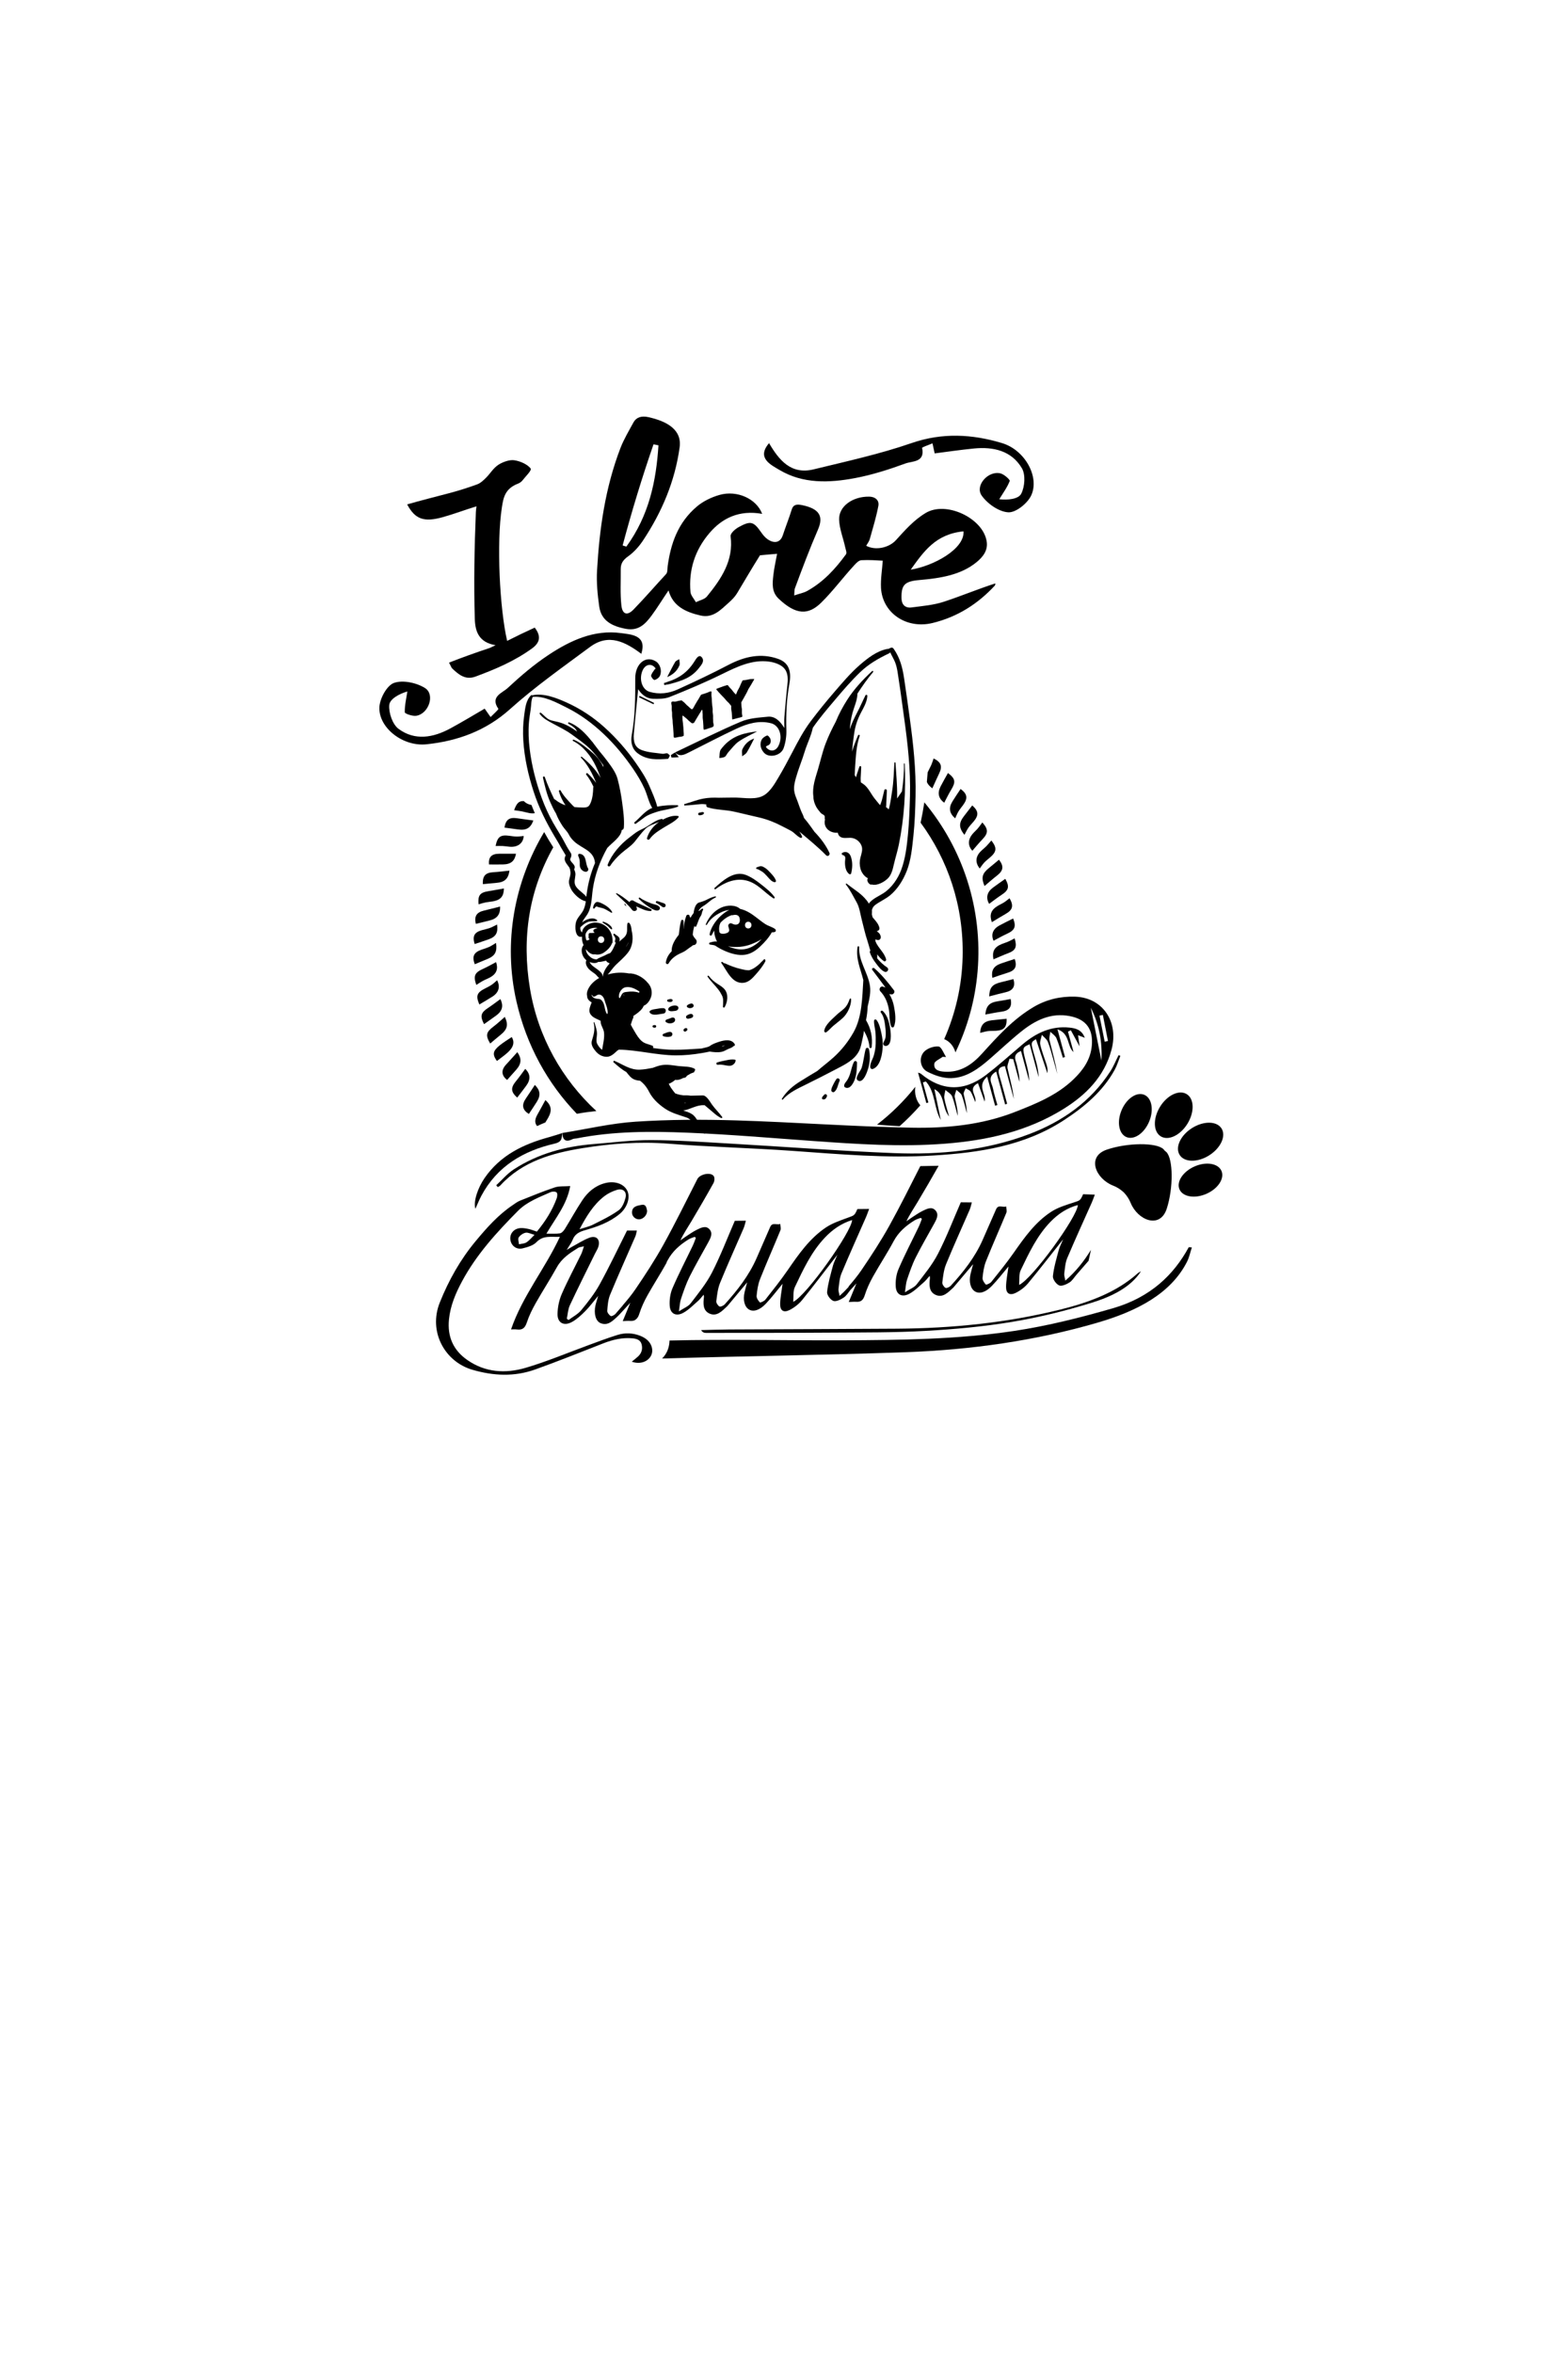 <?xml version="1.0" encoding="utf-8"?>
<!-- Generator: Adobe Illustrator 16.0.0, SVG Export Plug-In . SVG Version: 6.00 Build 0)  -->
<!DOCTYPE svg PUBLIC "-//W3C//DTD SVG 1.1//EN" "http://www.w3.org/Graphics/SVG/1.1/DTD/svg11.dtd">
<svg version="1.1" xmlns="http://www.w3.org/2000/svg" xmlns:xlink="http://www.w3.org/1999/xlink" x="0px" y="0px" width="1440px"
	 height="2160px" viewBox="0 0 1440 2160" enable-background="new 0 0 1440 2160" xml:space="preserve">
<g id="Layer_1">
	<g>
		<path d="M450.187,897.181c5.891-3.295,7.477-7.83,5.406-13.979c-3.978,2.068-7.933,4.367-12.085,6.232
			c-7.566,3.401-8.962,6.392-6.104,14.693c2.228-1.378,4.109-2.668,6.111-3.745C445.687,899.219,448.038,898.381,450.187,897.181z"
			/>
		<path d="M475.087,965.853c-3.538,3.917-6.876,7.699-10.309,11.396c-4.746,5.11-4.325,10.086,0.947,14.12
			c2.855-3.2,5.71-6.35,8.506-9.55C478.98,976.381,479.131,971.569,475.087,965.853z"/>
		<path d="M904.147,813.353c3.833-3.224,7.485-6.497,11.354-9.495c6.043-4.689,6.59-8.634,1.932-14.665
			c-3.026,2.51-6.021,5.06-9.087,7.521C901.906,801.893,900.954,805.724,904.147,813.353z"/>
		<path d="M463.601,933.475c-3.34,2.88-6.633,6.056-10.262,8.782c-6.976,5.232-7.654,8.112-3.16,15.666
			c3.277-2.742,6.242-5.311,9.302-7.761C466.049,944.913,467.025,940.725,463.601,933.475z"/>
		<path d="M481.047,735.38c-4.529-0.237-6.633,1.994-8.894,8.388c2.594,0.37,4.883,0.613,7.138,1.043
			c2.268,0.43,4.484,1.165,6.757,1.568c1.916,0.339,3.606,0.366,5.117,0.105c-1.091-2.499-2.106-5.028-3.087-7.569
			C485.124,738.477,482.78,737.185,481.047,735.38z"/>
		<path d="M910.844,936.604c-7.213,0.894-10.238,4.202-10.737,11.555c2.369-0.551,4.712-1.297,7.111-1.614
			c2.448-0.32,4.958-0.159,7.437-0.317c7.512-0.483,9.986-3.306,9.802-11.032C919.688,935.685,915.259,936.06,910.844,936.604z"/>
		<path d="M449.272,845.077c7.339-1.74,10.2-5.582,10.019-12.887c-4.915,1.232-9.938,2.547-14.985,3.751
			c-6.741,1.61-8.962,5.335-7.314,12.144C441.087,847.08,445.171,846.048,449.272,845.077z"/>
		<path d="M446.043,828.386c2.264-0.448,4.594-0.567,6.861-0.995c7.051-1.333,9.756-4.759,9.879-11.82
			c-4.708,0.838-9.499,1.769-14.317,2.532c-7.682,1.215-9.736,3.829-8.966,12.012C441.928,829.462,443.958,828.796,446.043,828.386z
			"/>
		<path d="M909.097,787.22c6.308-5.406,6.621-8.871,1.337-15.657c-1.514,1.729-2.938,3.52-4.539,5.141
			c-1.743,1.763-3.75,3.267-5.466,5.053c-4.667,4.875-4.839,10.24-0.706,15.52c1.368-1.815,2.611-3.78,4.173-5.454
			C905.467,790.138,907.337,788.726,909.097,787.22z"/>
		<path d="M461.823,776.626c2.136,0.119,4.256,0.508,6.388,0.675c7.39,0.578,12.397-3.35,12.731-9.898
			c-2.105,0.199-4.219,0.578-6.325,0.547c-2.295-0.035-4.589-0.401-6.871-0.714c-8.132-1.129-10.943,0.915-12.595,9.364
			C457.58,776.6,459.707,776.507,461.823,776.626z"/>
		<path d="M877.213,751.236c0.962-2.075,1.754-4.252,2.921-6.202c1.268-2.122,2.885-4.036,4.354-6.034
			c4.565-6.209,3.886-10.194-2.312-14.753c-2.508,3.818-5.117,7.585-7.51,11.488C870.994,741.726,871.858,746.622,877.213,751.236z"
			/>
		<path d="M915.969,831.765c-6.003,3.714-7.445,8.227-5.072,14.777c4.133-2.49,8.262-5.122,12.527-7.506
			c6.63-3.709,7.684-7.554,3.723-14.471c-1.698,1.284-3.321,2.683-5.112,3.825C920.089,829.634,917.937,830.547,915.969,831.765z"/>
		<path d="M912.444,863.604c4.001-2.104,7.94-4.42,12.087-6.294c7.463-3.375,8.901-6.641,5.897-14.146
			c-4.455,2.254-8.598,4.219-12.607,6.413C911.65,852.949,909.957,857.949,912.444,863.604z"/>
		<path d="M885.709,766.391c1.178-2.17,2.192-4.44,3.573-6.451c1.394-2.029,3.163-3.798,4.769-5.682
			c5.011-5.885,4.645-9.771-1.183-14.888c-2.497,3.236-4.984,6.496-7.505,9.729C880.402,755.453,880.479,759.851,885.709,766.391z"
			/>
		<path d="M456.024,810.433c7.491-0.578,10.799-3.771,11.861-11.195c-4.9,0.485-9.89,1.138-14.905,1.445
			c-7.238,0.441-9.914,3.46-9.54,10.946C447.631,811.225,451.82,810.755,456.024,810.433z"/>
		<path d="M482.389,981.163c-2.772,3.705-5.45,7.607-8.456,11.232c-5.092,6.138-4.858,9.923,1.041,15.186
			c2.76-3.617,5.607-7.203,8.3-10.904C487.533,990.814,487.074,985.905,482.389,981.163z"/>
		<path d="M919.317,901.641c-8.046,1.888-10.583,4.979-10.892,13.045c4.98-1.268,9.854-2.642,14.786-3.734
			c7.142-1.579,9.497-5.421,7.485-12.172C926.896,899.739,923.119,900.747,919.317,901.641z"/>
		<path d="M918.885,884.609c-6.506,2.362-8.694,6.431-7.534,13.021c4.592-1.54,9.201-3.216,13.895-4.625
			c7.103-2.138,8.95-5.626,6.688-12.693C927.574,881.737,923.186,883.05,918.885,884.609z"/>
		<path d="M456.52,899.845c-1.618,1.379-3.135,2.903-4.881,4.092c-1.892,1.288-3.958,2.342-6.014,3.363
			c-7.747,3.851-8.813,6.804-5.404,14.804c4.288-2.583,8.264-4.857,12.117-7.322C458.13,911.067,459.57,905.698,456.52,899.845z"/>
		<path d="M459.558,917.128c-3.755,2.706-7.481,5.591-11.413,8.169c-6.611,4.336-7.452,7.441-3.616,14.837
			c3.804-2.691,7.666-5.298,11.392-8.086C461.498,927.877,462.481,923.171,459.558,917.128z"/>
		<path d="M916.564,919.097c-7.988,1.184-10.891,4.25-11.681,12.223c5.024-0.897,9.811-1.947,14.649-2.569
			c7.433-0.953,10.053-4.467,8.646-11.672C924.302,917.758,920.446,918.523,916.564,919.097z"/>
		<path d="M856.226,723.678c2.033-4.459,4.027-9.054,6.211-13.56c3.229-6.654,1.942-10.417-5.038-13.886
			c-0.692,1.982-1.279,4.001-2.104,5.917c-0.909,2.113-2.122,4.098-3.06,6.2c-0.119,0.267-0.218,0.521-0.324,0.778
			c-0.202,2.898-0.437,5.796-0.71,8.69C852.004,719.922,853.669,721.806,856.226,723.678z"/>
		<path d="M908.36,829.727c3.634-2.646,7.216-5.496,11.036-7.979c7.049-4.579,7.918-7.702,3.824-15.011
			c-4.005,2.854-7.79,5.437-11.451,8.191C906.3,819.052,905.308,824.226,908.36,829.727z"/>
		<path d="M469.958,951.988c-3.268,2.228-7.296,4.634-10.931,7.534c-6.633,5.302-6.903,8.518-2.675,14.438
			c3.433-2.678,7.014-5.11,10.157-8.015C472.148,960.731,472.507,956.038,469.958,951.988z"/>
		<path d="M491.184,995.927c-2.745,4.16-5.47,8.419-8.328,12.587c-4.029,5.878-3.04,10.426,2.817,14.083
			c2.448-3.718,4.96-7.379,7.318-11.138C496.768,1005.435,496.12,1000.89,491.184,995.927z"/>
		<path d="M455.542,865.584c-2.384,1.403-4.266,2.718-6.32,3.657c-2.23,1.021-4.622,1.693-6.944,2.51
			c-7.264,2.561-8.903,6.169-6.287,13.405c3.885-1.61,7.773-3.227,11.664-4.837C454.66,877.421,456.712,873.723,455.542,865.584z"/>
		<path d="M500.875,1009.822c-2.508,4.581-4.873,9.047-7.377,13.434c-2.472,4.329-2.577,7.717-0.229,10.456
			c2.475-1.191,4.991-2.298,7.556-3.313c0.85-1.465,1.804-2.876,2.627-4.356C507.181,1019.332,506.351,1014.758,500.875,1009.822z"
			/>
		<path d="M489.816,753.182c-4.863-0.662-9.871-1.286-14.864-2.029c-7.32-1.09-10.496,1.284-11.669,8.591
			c4.036,0.533,8.078,1.003,12.099,1.616C483.253,762.56,487.261,760.175,489.816,753.182z"/>
		<path d="M461.886,793.534c7.41-0.142,10.752-3.128,11.989-9.813c-5.066,0-10.278-0.007-15.487,0
			c-7.082,0.015-9.927,3.244-9.326,9.825C453.382,793.547,457.634,793.611,461.886,793.534z"/>
		<path d="M867.139,736.892c2.086-3.926,4.012-8.039,6.369-11.89c4.39-7.17,3.906-10.227-2.938-15.39
			c-2.359,4.272-4.658,8.207-6.735,12.251C860.646,728.089,861.907,733.001,867.139,736.892z"/>
		<path d="M448.838,862.25c6.645-2.409,8.677-6.039,7.671-13.555c-2.237,1.087-4.354,2.329-6.621,3.158
			c-2.468,0.9-5.092,1.363-7.618,2.108c-6.808,2.021-8.528,5.507-6.371,12.646C440.212,865.161,444.563,863.805,448.838,862.25z"/>
		<path d="M892.97,780.971c3.065-3.498,6.048-7.168,9.316-10.567c5.368-5.595,5.465-9.17-0.146-15.403
			c-1.505,2.012-2.695,3.787-4.076,5.395c-1.504,1.745-3.269,3.262-4.769,5.009C888.687,770.764,888.774,776.375,892.97,780.971z"/>
		<path d="M925.854,864.415c-1.954,0.854-4.032,1.423-5.999,2.241c-6.811,2.836-8.857,6.851-7.517,14.001
			c4.397-1.849,8.813-3.869,13.348-5.567c7.019-2.624,8.54-5.686,6.127-13.683C929.644,862.514,927.795,863.573,925.854,864.415z"/>
	</g>
</g>
<g id="Layer_14">
	<path d="M848.881,736.521c-0.955,6.268-2.082,12.507-3.409,18.705c24.927,33.928,39.708,76.327,38.579,123.285
		c-0.645,26.661-6.644,52.135-16.93,75.37c5.43,2.278,8.866,6.91,10.313,12.183c11.037-22.88,18.112-47.948,20.34-74.278
		C902.635,834.396,884.247,779.004,848.881,736.521z"/>
	<path d="M486.722,907.604c-7.811-46.969-0.74-90.495,21.385-129.8c-2.956-4.569-5.746-9.234-8.367-13.985
		c-27.164,45.449-37.915,100.786-25.434,155.556c9.123,40.039,28.554,75.269,55.429,103.051c5.965-1.079,11.974-1.899,17.949-2.525
		C516.321,991.033,494.133,952.183,486.722,907.604z"/>
	<path d="M840.633,997.656c-10.301,12.971-22.142,24.667-35.271,34.755c6.921,0.573,13.855,1.059,20.792,1.402
		c6.746-5.979,13.099-12.386,19.04-19.153C841.224,1010.119,839.706,1003.666,840.633,997.656z"/>
</g>
<g id="Layer_13">
	<g>
		<path fill-rule="evenodd" clip-rule="evenodd" d="M516.421,1040.06c22.447-3.6,44.777-8.908,67.36-10.384
			c30.64-2.002,61.504-2.104,92.215-1.173c53.702,1.627,107.341,5.712,161.053,6.689c32.081,0.589,64.337-2.441,94.817-14.338
			c19.374-7.563,38.738-15.35,54.12-30.167c8.782-8.46,15.5-18.028,16.683-30.63c1.442-15.262-5.122-24.347-20.142-27.28
			c-17.454-3.401-31.816,3.822-44.808,14.246c-9.89,7.929-19.117,16.687-28.707,25.009c-10.326,8.979-21.473,17.311-35.551,17.686
			c-7.303,0.196-15.287-2.536-21.91-5.981c-6.597-3.427-7.929-13.079-2.788-18.363c3.028-3.114,8.913-5.161,13.191-4.706
			c2.605,0.275,4.619,6.217,6.889,9.618c-1.048-0.051-2.085-0.108-3.139-0.161c-2.682,2.091-7.371,3.943-7.662,6.325
			c-0.732,6.055,4.674,7.034,9.408,7.336c14.562,0.946,25.25-6.462,34.446-16.623c14.332-15.842,28.619-31.713,47.317-42.739
			c11.742-6.932,24.539-9.92,38.046-9.503c25.351,0.785,40.384,22.97,33.533,48.654c-6.652,24.947-23.728,41.791-44.46,54.633
			c-33.074,20.479-69.924,28.679-108.58,31.683c-40.626,3.153-80.917,0.377-121.307-2.51c-38.22-2.737-76.428-6.005-114.699-7.578
			c-34.094-1.4-68.303-1.473-102.07,5.205c-1.3,0.26-2.768,0.15-3.904,0.719c-6.388,3.207-9.082,0.657-9.417-5.816L516.421,1040.06z
			 M1001.777,925.103c3.238,16.149,6.48,32.296,9.718,48.449C1012.448,956.598,1009.497,940.422,1001.777,925.103z
			 M1012.822,931.642c-1.036,0.241-2.072,0.479-3.109,0.721c1.605,7.958,3.193,15.915,4.799,23.875
			c0.997-0.201,2.012-0.406,3.009-0.606C1015.959,947.635,1014.394,939.637,1012.822,931.642z"/>
		<path fill-rule="evenodd" clip-rule="evenodd" d="M1028.901,969.222c-1.694,4.27-2.978,8.778-5.17,12.772
			c-10.997,19.958-27.896,34.073-46.639,46.283c-36.426,23.743-77.56,29.856-119.765,32.439
			c-43.303,2.657-86.333-1.174-129.449-4.235c-37.944-2.691-76.019-3.582-113.937-6.603c-26.663-2.118-52.977-0.08-79.049,4.117
			c-27.931,4.5-55.081,12.071-75.337,34.148c-0.625,0.684-1.56,1.085-2.351,1.614c-0.503-0.564-1.001-1.134-1.497-1.7
			c5.365-4.93,10.172-10.728,16.204-14.634c22.261-14.415,47.168-21.129,73.417-23.213c17.461-1.392,34.94-3.686,52.406-3.624
			c23.983,0.075,47.976,1.791,71.938,3.163c50.4,2.887,100.757,6.788,151.184,8.782c42.359,1.672,84.485-2.276,124.445-17.475
			c30.309-11.528,56.36-29.73,74.401-57.591c3.004-4.629,5.06-9.858,7.556-14.81
			C1027.803,968.843,1028.363,969.033,1028.901,969.222z"/>
		<path fill-rule="evenodd" clip-rule="evenodd" d="M516.358,1039.907c-0.6,4.502,0.29,8.229-7.031,9.923
			c-28.708,6.63-52.819,20.754-67.263,47.867c-1.995,3.742-3.558,7.717-5.487,11.96c-2.009-6.859,2.311-19.312,8.405-28.169
			c14.431-20.961,35.533-31.116,59.103-37.561c4.152-1.133,8.233-2.503,12.342-3.811
			C516.421,1040.06,516.358,1039.907,516.358,1039.907z"/>
	</g>
</g>
<g id="Layer_12">
	<path fill-rule="evenodd" clip-rule="evenodd" d="M923.098,1013.891c-2.634-9.682-5.276-19.362-8.227-30.209
		c-8.845,5.177-3.869,10.728-2.969,15.428c0.992,5.168,2.682,10.201,4.066,15.3c-0.705,0.194-1.416,0.391-2.112,0.587
		c-2.281-8.377-4.565-16.762-7.261-26.665c-9.846,8.65-0.648,15.578-2.338,22.9c-1.945-5.392-3.896-10.787-6.105-16.896
		c-9.898,5.08-0.731,11.542-2.483,17.327c-1.446-3.395-2.492-6.689-4.229-9.563c-0.856-1.434-3.014-2.088-4.57-3.105
		c-0.666,1.791-2.157,3.753-1.835,5.346c1.167,5.734,2.942,11.345,2.872,17.525c-1.487-5.461-2.665-11.032-4.625-16.319
		c-0.739-2.035-3.263-3.412-4.974-5.092c-0.552,2.219-1.884,4.587-1.495,6.625c1.096,5.686,2.908,11.226,2.668,17.318
		c-1.646-6.028-2.876-12.21-5.121-17.998c-0.926-2.375-4.012-3.908-6.123-5.824c-0.377,2.564-1.429,5.247-1.001,7.668
		c0.878,5.006,2.534,9.87,4.385,16.669c-6.928-8.538-3.432-19.947-13.511-25.099c1.956,9.42,3.912,18.844,5.873,28.264
		c-6.535-11.079-4.751-25.445-13.703-35.313c-0.899,0.293-1.809,0.598-2.708,0.896c1.672,6.145,3.346,12.293,5.02,18.443
		c-0.622,0.154-1.253,0.313-1.868,0.467c-2.477-9.107-4.953-18.211-7.604-27.929c1.017,0.39,2.022,0.521,2.675,1.079
		c18.922,15.778,39.241,16.592,59.32,1.387c11.826-8.955,22.806-19,34.168-28.564c12.436-10.461,26.304-16.965,42.986-15.227
		c5.659,0.589,11.208,1.978,13.982,9.354c-2.302-0.88-3.744-1.434-6.219-2.378c0.524,3.69,0.957,6.679,1.455,10.285
		c-2.876-5.293-5.461-10.06-8.041-14.817c-0.887,0.424-1.756,0.838-2.643,1.264c1.707,6.253,3.41,12.512,5.112,18.767
		c-6.197-5.423-3.043-16.85-14.759-20.909c2.624,9.645,4.772,17.517,6.912,25.381c-0.662,0.238-1.324,0.474-1.972,0.712
		c-1.919-5.988-3.516-12.108-5.902-17.907c-0.979-2.34-3.679-3.977-5.589-5.942c-0.278,2.638-1.306,5.461-0.724,7.89
		c2.466,10.218,5.391,20.319,7.115,30.866c-1.129-4.166-2.201-8.35-3.41-12.49c-1.653-5.714-3.087-11.528-5.288-17.033
		c-0.984-2.47-3.613-4.29-5.488-6.409c-0.551,3-2.055,6.2-1.455,8.946c1.297,6.017,3.684,11.789,5.554,17.684
		c0.86,2.695,1.513,5.461,0.952,8.579c-3.488-10.388-6.969-20.785-10.467-31.208c-4.963,2.944-4.923,2.934-1.006,16.46
		c1.716,5.966,3.269,11.969,3.458,18.409c-2.726-10.017-5.456-20.043-8.23-30.237c-6.842,2.969-6.868,2.971-3.675,15.458
		c1.535,5.975,3.225,11.908,3.242,18.335c-2.457-9.029-4.923-18.059-7.517-27.609c-8.712,3.507-4.469,8.906-3.696,13.182
		c0.896,4.952,2.55,9.764,2.214,15.133c-1.888-6.952-3.78-13.906-5.681-20.86c-1.13-0.097-2.276-0.189-3.414-0.284
		c-0.671,2.927-2.383,6.085-1.805,8.745c2.012,9.312,4.826,18.441,5.831,28.11c-1.376-5.051-2.757-10.108-4.133-15.157
		c-1.337-4.925-2.682-9.856-4.08-14.996c-6.449,0.909-6.44,4.252-5.095,8.794c2.545,8.533,4.746,17.163,7.084,25.761
		C924.297,1013.428,923.688,1013.664,923.098,1013.891z"/>
</g>
<g id="Layer_11">
	<path fill-rule="evenodd" clip-rule="evenodd" d="M1091.726,1144.874c-13.725,25.321-35.144,46.113-69.703,56.078
		c-29.507,8.518-59.858,16.17-90.399,20.782c-52.199,7.88-104.794,8.427-157.141,8.64c-53.227,0.215-106.348-1.099-159.619,0.189
		c-0.162,5.245-1.641,10.453-5.215,14.748c-0.511,0.614-1.046,1.187-1.574,1.771c74.588-2.232,149.119-3.103,223.729-5.793
		c59.617-2.157,118.82-10.419,176.162-27.128c36.444-10.622,67.248-26.692,82.095-55.787c2.173-4.262,3.006-8.83,4.487-13.262
		C1093.599,1145.032,1092.664,1144.95,1091.726,1144.874z"/>
	<path fill-rule="evenodd" clip-rule="evenodd" d="M1047.902,1166.938c-9.668,15.009-27.231,23.372-45.689,29.08
		c-23.667,7.32-48.288,13.37-72.954,17.475c-26.188,4.36-52.948,6.753-79.439,8.251c-28.337,1.603-56.681,1.367-84.985,1.572
		c-38.854,0.274-77.675,0.215-116.501,0.254c-1.596-0.001-3.145-0.456-4.458-2.563c8.533-0.198,17.082-0.527,25.596-0.575
		c51.532-0.266,103.047-0.368,154.586-0.723c50.457-0.353,100.521-5.378,149.73-17.573c26.831-6.646,51.9-16.083,70.962-33.201
		C1045.619,1168.161,1046.846,1167.6,1047.902,1166.938z"/>
</g>
<g id="Layer_10">
	<g>
		<path d="M1089.815,1004.375c-6.976-4.271-17.952,0.953-24.517,11.674c-6.547,10.711-6.229,22.851,0.747,27.113
			c6.976,4.271,17.934-0.951,24.507-11.664C1097.11,1020.796,1096.781,1008.644,1089.815,1004.375z"/>
		<path d="M1034.426,1043.786c6.971,2.96,16.3-3.312,20.848-14.028c4.545-10.703,2.587-21.771-4.372-24.733
			c-6.976-2.957-16.306,3.328-20.84,14.03C1025.514,1029.755,1027.471,1040.839,1034.426,1043.786z"/>
		<path d="M1110.505,1060.565c10.612-6.726,15.677-17.763,11.298-24.676c-4.363-6.903-16.516-7.042-27.124-0.325
			c-10.617,6.728-15.681,17.758-11.307,24.664C1087.75,1067.138,1099.894,1067.283,1110.505,1060.565z"/>
		<path d="M1121.73,1074.804c-3.06-6.913-14.156-8.706-24.779-3.992c-10.648,4.708-16.778,14.118-13.729,21.04
			c3.07,6.918,14.177,8.711,24.81,4.004C1118.66,1091.145,1124.801,1081.727,1121.73,1074.804z"/>
		<path d="M1071.096,1057.5c-0.397-0.389-0.902-0.76-1.433-1.13c-0.377-0.534-0.768-1.049-1.159-1.424
			c-6.357-6.27-33.13-6.066-52.058,0.393c-18.9,6.453-10.2,26.84,5.842,33.045c3.823,1.484,7.038,3.684,9.747,6.186
			c2.535,2.666,4.791,5.857,6.326,9.662c6.435,15.934,26.969,24.326,33.141,5.32
			C1077.669,1090.545,1077.467,1063.779,1071.096,1057.5z"/>
	</g>
</g>
<g id="Layer_9">
	<g>
		<path d="M587.274,1119.316c3.745-0.321,7.149-4.148,6.986-7.973c-0.651-2.809-0.914-6.175-5.381-5.262
			c-3.932,0.801-8.229,1.408-8.482,6.722C580.218,1116.548,583.687,1119.629,587.274,1119.316z"/>
		<path d="M978.363,1175.602c-0.467-2.863-1.224-4.758-0.983-6.532c0.645-4.776,0.91-9.829,2.743-14.186
			c7.261-17.208,15.075-34.17,22.645-51.214c0.909-2.041,1.603-4.18,2.678-7.018c-4.215-0.153-7.51-0.266-10.745-0.373
			c-2.657,6.008-2.773,5.646-9.008,7.699c-6.794,2.238-13.921,4.335-19.884,8.142c-14.847,9.482-24.903,23.721-34.895,37.975
			c-6.424,9.171-13.508,17.913-20.536,26.679c-1.103,1.377-4.646,2.84-5.048,2.407c-1.509-1.631-3.174-4.095-2.981-6.128
			c0.483-5.126,1.246-10.452,3.147-15.23c5.951-14.934,12.557-29.614,18.683-44.469c0.689-1.68-0.056-3.922-0.131-5.898
			c-2.964,1.32-7.184-2.094-9.247,2.582c-4.164,9.429-8.264,18.885-12.435,28.319c-6.982,15.794-17.55,29.204-29.184,41.897
			c-1.124,1.222-3.93,2.504-4.87,1.959c-1.508-0.862-3.115-3.319-2.913-4.954c0.691-5.649,1.318-11.545,3.464-16.785
			c6.858-16.769,14.412-33.261,21.623-49.876c0.864-1.993,1.261-4.177,2.034-6.813c-4.021-0.041-7.021-0.067-10.147-0.091
			c-6.927,15.843-13.075,31.964-20.964,47.256c-5.171,10.023-12.604,19.031-19.583,28.095c-2.154,2.796-6.134,4.232-10.772,7.268
			c0.809-5.019,0.899-8.464,1.966-11.612c2.327-6.851,4.649-13.781,7.887-20.256c5.286-10.563,11.323-20.773,16.999-31.145
			c2.119-3.875,4.576-8.201,1.341-12.011c-3.422-4.028-7.998-1.627-11.908,0.272c-3.259,1.585-6.275,3.716-9.345,5.687
			c-1.908,1.227-3.726,2.602-5.582,3.908c2.924-6.241,6.715-11.768,10.133-17.497c6.629-11.106,13.167-22.259,19.481-33.521
			c-5.613,0.144-11.229,0.272-16.839,0.324c-9.281,18.235-18.374,36.583-28.315,54.505c-7.813,14.085-16.695,27.677-25.798,41.054
			c-3.466,5.091-7.427,9.875-11.477,14.592c-0.135,0.298-0.277,0.595-0.412,0.895c-2.534,2.793-5.24,5.512-8.15,8.133
			c-0.468-2.836-1.228-4.697-0.988-6.476c0.646-4.787,0.91-9.836,2.75-14.255c7.278-17.455,15.11-34.704,22.7-52.039
			c0.912-2.073,1.606-4.239,2.685-7.118c-4.229,0.044-7.534,0.076-10.779,0.11c-2.661,6.104-2.781,5.752-9.033,8.06
			c-6.812,2.512-13.96,4.882-19.934,8.898c-14.884,10.003-24.963,24.521-34.972,39.042c-6.437,9.34-13.534,18.26-20.571,27.184
			c-1.103,1.403-4.656,2.95-5.059,2.524c-1.512-1.59-3.178-4.01-2.986-6.044c0.486-5.131,1.246-10.466,3.151-15.279
			c5.959-15.051,12.574-29.873,18.709-44.862c0.694-1.697-0.058-3.913-0.132-5.884c-2.969,1.397-7.195-1.902-9.26,2.817
			c-4.172,9.515-8.277,19.054-12.454,28.563c-6.99,15.93-17.575,29.537-29.22,42.404c-1.125,1.237-3.931,2.566-4.875,2.036
			c-1.51-0.839-3.117-3.272-2.917-4.907c0.692-5.651,1.319-11.552,3.465-16.818c6.865-16.853,14.427-33.452,21.646-50.185
			c0.866-2.007,1.264-4.197,2.037-6.843c-4.026,0.037-7.032,0.066-10.16,0.094c-6.933,15.941-13.086,32.143-20.983,47.523
			c-5.176,10.081-12.613,19.166-19.594,28.285c-2.156,2.813-6.14,4.281-10.781,7.345c0.811-5.021,0.9-8.462,1.968-11.62
			c2.327-6.862,4.65-13.807,7.89-20.303c5.288-10.601,11.33-20.864,17.009-31.29c2.12-3.9,4.578-8.252,1.342-12.018
			c-3.426-3.984-8.006-1.538-11.917,0.396c-3.262,1.613-6.278,3.766-9.352,5.758c-1.906,1.237-3.726,2.624-5.583,3.94
			c2.925-6.256,6.717-11.806,10.137-17.557c6.919-11.634,13.749-23.329,20.318-35.158c0.956-1.722,1.176-4.928,0.188-6.336
			c-2.772-3.944-12.714-1.814-15.025,2.711c-10.287,20.132-20.209,40.442-31.163,60.208c-7.813,14.102-16.694,27.69-25.796,41.04
			c-3.466,5.081-7.425,9.847-11.474,14.544c-0.044,0.095-0.09,0.191-0.133,0.287c-2.211,2.556-4.444,5.098-6.632,7.658
			c-0.998,1.17-3.68,2.488-4.389,2.014c-1.532-1.02-3.296-3.193-3.176-4.832c0.366-4.944,0.739-10.178,2.622-14.73
			c7.422-17.934,15.441-35.655,23.177-53.493c0.669-1.545,0.86-3.274,1.403-5.432c-3.915-0.002-7.081-0.006-9.033-0.012
			c-8.571,17.013-16.379,33.563-25.213,49.568c-4.626,8.38-10.689,16.109-16.826,23.54c-3.053,3.693-7.734,6.071-11.679,9.035
			c-0.529-0.384-1.061-0.766-1.592-1.155c0.892-4.15,1.044-8.624,2.807-12.392c7.434-15.905,15.347-31.613,23.09-47.408
			c1.031-2.106,2.414-4.118,3.079-6.322c1.981-6.567-1.792-10.657-8.188-8.263c-5.699,2.132-10.931,5.615-16.354,8.506
			c-1.124,0.602-2.197,1.299-4.549,2.693c2.399-3.997,4.395-6.496,5.487-9.319c2.091-5.401,6.243-7.315,11.394-8.794
			c11.302-3.25,22.21-7.027,31.824-14.947c6.883-5.675,10.026-15.252,6.879-21.425c-3.283-6.443-11.779-9.166-20.67-6.754
			c-8.948,2.43-15.549,8.148-20.491,15.562c-5.732,8.601-10.658,17.713-16.122,26.477c-1.035,1.658-2.844,3.71-4.502,3.971
			c-3.954,0.623-8.032,0.285-12.43,0.327c8.352-14.302,18.866-26.673,21.877-43.722c-5.46,0.426-10.182-0.114-14.299,1.269
			c-10.737,3.604-21.238,7.927-31.752,12.118c-2.473,0.981-4.683,2.705-6.927,4.218c-13.235,8.921-23.589,20.617-33.699,32.748
			c-14.272,17.115-24.915,36.142-33.089,56.527c-10.733,26.747,4.549,54.344,29.861,61.743c19.315,5.639,38.53,6.611,57.765-0.261
			c20.956-7.491,41.678-15.849,62.517-23.983c8.757-3.418,17.683-5.515,27.029-4.578c3.807,0.382,7.154,1.525,8.174,5.515
			c1.083,4.247,0.027,8.19-3.493,11.312c-1.724,1.531-3.552,2.939-5.551,4.585c7.043,2.518,14.023,0.438,17.266-4.793
			c3.076-4.962,1.395-11.811-4.12-15.997c-1.655-1.259-3.583-2.26-5.542-3.021c-6.666-2.593-13.725-2.9-20.634-0.763
			c-9.18,2.832-18.191,6.28-27.219,9.598c-19.082,7.003-37.878,14.924-57.24,20.617c-18.641,5.479-37.159,4.297-53.654-7.248
			c-12.892-9.026-18.313-21.491-16.752-37.155c1.253-12.587,6.083-23.948,11.978-34.94c13.187-24.588,31.799-45.001,51.416-64.762
			c8.397-8.455,19.437-12.446,30.002-17.174c1.565-0.7,4.4-0.684,5.44,0.282c0.932,0.868,0.725,3.679,0.124,5.33
			c-4.119,11.326-10.558,21.345-18.225,30.626c-2.699-0.876-5.012-1.827-7.427-2.362c-2.424-0.535-4.961-1.012-7.431-0.886
			c-5.971,0.298-10.005,4.784-9.547,10.208c0.486,5.75,5.463,9.883,11.312,8.414c4.451-1.117,9.673-2.541,12.655-5.646
			c6.419-6.691,13.695-4.517,21.573-4.961c-13.643,29.35-34.396,54.38-44.844,84.985c2.038,0.025,3.804-0.127,5.513,0.1
			c5.211,0.68,7.438-1.736,9.053-6.669c2.006-6.105,4.963-12.017,8.155-17.666c6.247-11.053,13.195-21.739,19.367-32.853
			c4.576-8.234,11.935-13.044,19.531-17.759c1.193-0.741,2.815-0.783,5.315-1.425c-1.1,3.186-1.591,5.273-2.514,7.164
			c-5.97,12.213-12.461,24.205-17.868,36.621c-2.451,5.633-3.744,12.12-3.889,18.208c-0.198,8.255,5.83,11.571,13.214,7.499
			c4.52-2.494,8.53-6.218,12.225-9.934c4.078-4.101,7.537-8.822,11.918-14.058c-1.048,3.615-1.94,6.169-2.52,8.78
			c-1.649,7.438,0.182,14.387,4.689,16.251c6.502,2.687,10.868-1.814,15.222-5.787c1.487-1.353,2.828-2.878,4.204-4.355
			c2.342-2.515,4.675-5.06,7.933-8.597c-2.69,6.501-4.769,11.521-6.993,16.894c2.738-0.084,4.738-0.325,6.688-0.175
			c2.559,0.2,4.336-0.333,5.653-1.643c1.271-0.991,2.151-2.593,2.859-4.832c1.837-5.815,4.461-11.519,7.461-16.897
			c5.56-9.959,11.807-19.573,17.344-29.551c0.192-0.491,0.367-0.988,0.556-1.481c0.221-0.407,0.45-0.813,0.667-1.221
			c4.524-8.473,11.303-14.251,19.149-19.174c1.721-1.079,3.782-1.593,5.688-2.368c0.363,0.317,0.729,0.63,1.093,0.947
			c-0.958,2.41-1.774,4.883-2.894,7.221c-6.213,12.978-12.899,25.761-18.555,38.94c-2.128,4.96-2.923,10.926-2.556,16.23
			c0.513,7.429,5.983,10.047,12.74,6.236c4.84-2.729,8.91-6.94,13.182-10.658c1.8-1.565,3.235-3.557,5.251-5.818
			c0.179,1.341,0.303,1.697,0.262,2.039c-0.715,6.09-1.137,12.578,5.259,15.354c6.451,2.804,11.167-2.175,15.641-6.385
			c0.267-0.25,0.55-0.495,0.784-0.777c5.877-7.041,11.749-14.088,17.994-21.579c-0.868,3.293-1.706,6.18-2.376,9.096
			c-1.661,7.239,0.032,13.541,4.186,15.909c3.974,2.264,9.63,0.661,15.36-5.391c5.344-5.64,10.029-11.892,15.348-18.284
			c-0.879,6.932-2.125,12.77-2.211,18.564c-0.098,6.124,3.223,8.273,8.792,5.439c4.264-2.166,8.427-5.446,11.444-9.159
			c10.755-13.243,21.004-26.881,32.328-41.502c-1.713,4.14-3.287,7.007-4.08,10.034c-2.087,7.982-4.488,15.992-5.365,24.08
			c-0.303,2.765,2.944,7.153,5.698,8.251c2.363,0.942,6.712-1.167,9.494-3.006c2.469-1.634,4.157-4.486,6.117-6.919
			c1.634-1.776,3.423-3.735,5.644-6.153c-2.729,6.602-4.824,11.672-7.071,17.107c2.74-0.103,4.741-0.352,6.691-0.209
			c4.515,0.336,6.603-1.592,8.014-6.058c1.839-5.815,4.461-11.526,7.462-16.905c6.142-11.006,13.135-21.578,19.066-32.673
			c4.522-8.464,11.301-14.215,19.143-19.081c1.72-1.067,3.778-1.565,5.685-2.325c0.361,0.32,0.729,0.642,1.09,0.958
			c-0.956,2.406-1.772,4.869-2.89,7.2c-6.211,12.932-12.895,25.679-18.55,38.836c-2.126,4.953-2.921,10.919-2.555,16.227
			c0.513,7.432,5.983,10.077,12.734,6.313c4.839-2.695,8.905-6.871,13.175-10.547c1.799-1.55,3.231-3.523,5.248-5.766
			c0.179,1.344,0.301,1.702,0.262,2.044c-0.716,6.086-1.139,12.572,5.253,15.434c6.444,2.893,11.157-2.02,15.625-6.159
			c0.269-0.247,0.549-0.487,0.783-0.766c5.871-6.951,11.737-13.896,17.972-21.27c-0.865,3.28-1.703,6.152-2.371,9.062
			c-1.661,7.216,0.027,13.561,4.176,16.019c3.967,2.354,9.614,0.878,15.334-5.042c5.337-5.515,10.013-11.652,15.324-17.907
			c-0.881,6.923-2.122,12.736-2.212,18.54c-0.1,6.135,3.218,8.378,8.775,5.71c4.255-2.045,8.406-5.196,11.42-8.819
			c10.729-12.921,20.957-26.222,32.253-40.432c-1.712,4.085-3.277,6.894-4.071,9.899c-2.084,7.924-4.479,15.862-5.354,23.938
			c-0.302,2.76,2.933,7.288,5.681,8.496c2.356,1.039,6.691-0.9,9.465-2.625c2.63-1.643,4.368-4.715,6.498-7.157
			c3.382-3.893,6.76-7.788,11.101-12.78c0.789-3.336,1.505-6.687,2.212-10.039C995.66,1157.55,988.154,1167.133,978.363,1175.602z
			 M554.96,1098.12c3.351-2.601,7.474-4.569,11.524-5.816c5.598-1.722,9.42,1.627,7.969,7.277
			c-1.062,4.118-3.085,9.162-6.313,11.456c-7.332,5.211-15.574,9.164-23.639,13.199c-3.65,1.827-7.76,2.678-12.274,4.171
			C538.423,1116.771,544.804,1106.005,554.96,1098.12z M483.477,1140.465c-1.907,1.201-4.542,1.226-6.852,1.775
			c-0.161-2.138-1.208-4.854-0.266-6.288c1.328-2.018,3.994-3.871,6.345-4.331c2.206-0.435,4.745,1.036,8.165,1.938
			C487.954,1136.366,486.001,1138.874,483.477,1140.465z M728.465,1195.051c0.471-4.989-0.281-9.78,1.483-13.49
			c7.594-15.971,15.035-32.146,27.503-45.362c7.052-7.473,15.255-13.194,25.102-16.227
			C782.115,1130.722,740.524,1189.487,728.465,1195.051z M935.904,1179.498c0.469-4.984-0.282-9.813,1.477-13.473
			c7.582-15.768,15.01-31.744,27.445-44.539c7.037-7.231,15.22-12.651,25.036-15.274
			C989.428,1116.932,947.938,1174.235,935.904,1179.498z"/>
	</g>
</g>
<g id="Layer_8">
	<g>
		<path d="M769.425,764.403c0.423,2.576,2.095,4.495,5.435,4.769c2.014,0.172,4.018-0.135,6.043-0.093
			c4.45,0.086,8.486,2.999,10.193,7.042c1.558,3.686,0,7.62-0.941,11.253c-0.862,3.363-0.813,6.738,0.068,10.081
			c0.975,3.659,3.533,7.146,6.908,8.812c-0.552,0.606-0.825,1.438-0.525,2.309c0.573,1.627,0.911,2.206,2.329,3.167
			c0.569,0.388,1.138,0.406,1.619,0.19c5.051,1.509,12.046-2.614,15.147-5.924c3.123-3.328,4.199-8.209,5.188-12.503
			c1.394-6.065,3.309-11.987,4.565-18.116c4.993-24.413,6.55-49.403,5.408-74.245c-0.021-0.481-0.764-0.481-0.743,0
			c0.282,8.412-0.669,16.943-1.803,25.346c-1.502,2.157-2.951,4.338-4.446,6.497c0.009-0.622,0.014-1.239,0.026-1.841
			c0.164-10.24-0.896-20.635-1.506-30.862c-0.038-0.657-0.984-0.662-1.021,0c-0.487,8.624-0.728,17.265-2.064,25.811
			c-0.741,4.755-1.358,9.55-2.435,14.244c-0.207,0.897-0.419,1.824-0.71,2.71c-0.309-0.315-0.611-0.631-0.918-0.951
			c-0.48-0.512-1.001-0.832-1.544-1.05c0.226-1.537,0.212-3.151,0.273-4.356c0.194-3.674,0.345-7.335,0.496-11.01
			c0.056-1.343-2.07-1.647-2.353-0.319c-0.655,3.112-1.467,6.19-2.254,9.27c-0.38,1.486-1.051,2.995-1.633,4.497
			c-1.756-2.106-3.533-4.197-5.209-6.352c-3.193-4.111-5.51-9.535-9.705-12.72c-0.891-0.675-1.826-1.255-2.738-1.866
			c-0.1-1.345-0.221-2.688-0.168-3.965c0.137-3.361,0.423-6.701,0.507-10.07c0.022-1.015-1.473-1.187-1.742-0.234
			c-0.866,3.009-2.186,6.304-3.105,9.647c-0.423-0.702-0.812-1.412-1.169-2.135c0.124-2.605,0.256-5.211,0.435-7.816
			c0.636-9.34,1.097-19.164,4.18-28.083c0.349-1.01-1.162-1.356-1.558-0.43c-2.095,4.969-3.979,9.872-5.494,14.9
			c0.62-5.966,1.202-11.949,2.164-17.873c1.081-6.656,3.062-12.219,6.202-18.178c2.483-4.724,5.465-9.771,5.708-15.223
			c0.044-0.893-1.293-1.272-1.703-0.461c-2.567,5.083-4.768,10.32-7.428,15.371c-2.676,5.081-5.121,10.174-6.938,15.622
			c-0.026,0.08-0.051,0.163-0.075,0.241c0.093-1.006,0.186-2.016,0.277-3.018c0.51-5.468,1.817-11.294,3.608-16.488
			c1.549-4.484,3.048-8.58,3.158-13.306c4.434-6.811,9.043-13.441,14.376-19.749c0.525-0.618-0.289-1.464-0.902-0.906
			c-8.52,7.88-16.804,16.778-23.004,26.601c-3.76,5.953-7.505,12.742-10.304,19.72c-3.479,6.533-6.707,13.181-9.35,20.115
			c-2.946,7.715-4.711,15.79-7.04,23.694c-2.359,8.004-5.384,16.208-4.271,24.68c0.009,0.056,0.033,0.098,0.042,0.148
			c-0.058,3.323,0.983,6.603,2.549,9.541c1.032,1.928,2.523,3.689,3.899,5.386c1.833,2.247,4.562,1.557,3.971,5.249
			c-0.071,0.406,0.053,0.776,0.267,1.055C755.799,759.41,761.749,765.025,769.425,764.403z"/>
		<path d="M816.767,912.6c0.688,0.112,1.383,0.188,2.1,0.231c1.747,0.097,3.288-2.247,2.146-3.749
			c-5.484-7.199-11.201-14.321-18.078-20.254c-0.973-0.842-2.766,0.294-1.895,1.463c4.01,5.452,8.22,10.745,12.163,16.237
			c-0.759-0.258-1.507-0.534-2.265-0.792c-2.523-0.869-4.143,2.507-2.479,4.254c4.434,4.665,6.67,10.208,7.825,16.467
			c0.957,5.159,0.146,11.169,2.25,16.003c0.395,0.909,1.998,0.913,2.391,0c2.369-5.49,1.12-12.938,0.062-18.655
			C820.235,919.805,818.798,916.029,816.767,912.6z"/>
		<path d="M810.619,928.058c-1.103-0.946-2.522,0.485-1.583,1.588c3.114,3.656,3.683,10.432,4.182,14.993
			c0.277,2.517,0.354,5.141,0.013,7.648c-0.286,2.042-1.467,3.399-1.993,5.275c-0.481,1.694,1.069,2.814,2.594,2.59
			c5.474-0.812,4.292-11.579,3.798-15.11C816.835,939.328,815.233,932.037,810.619,928.058z"/>
		<path d="M705.496,799.083c-1.405-1.429-3.083-2.651-4.897-3.498c-2.25-1.039-3.488-0.026-5.622,0.635
			c-0.852,0.269-0.708,1.57,0.204,1.57c1.096-0.009,3.558,1.685,4.539,2.258c1.688,0.971,3.09,2.552,4.408,3.953
			c1.852,1.965,4.26,5.377,7.121,5.812c0.774,0.125,1.633-0.47,1.356-1.348C711.539,805.091,707.915,801.562,705.496,799.083z"/>
		<path d="M657.096,816.264c7.911-6.052,18.08-10.434,28.125-8.024c10.539,2.532,16.426,10.865,25.063,16.409
			c0.644,0.413,1.54-0.432,1.076-1.076c-3.229-4.587-7.989-8.267-12.363-11.711c-4.297-3.379-8.695-6.537-13.782-8.588
			c-10.968-4.42-21.583,5.15-28.988,11.864C655.635,815.682,656.44,816.763,657.096,816.264z"/>
		<path d="M654.161,1035.439c-0.707-0.377-1.471-0.611-2.188-0.964c-0.799-0.39-1.446-0.984-2.17-1.482
			c-1.876-1.284-3.57,0.887-3.116,2.642c0.025,1.059-0.257,1.981-0.911,2.854c-1.016,1.332,1.058,2.649,2.187,1.685
			c0.568-0.492,1.187-1.077,1.591-1.734c0-0.006,0.01-0.006,0.01-0.013c1.265,0.697,2.71,1.041,4.114,0.67
			C655.322,1038.657,655.694,1036.266,654.161,1035.439z"/>
		<path d="M665.489,924.538c2.731-4.733,3.713-11.769,0-16.312c-1.6-1.963-4.073-3.462-6.198-4.806
			c-3.27-2.084-6.001-4.329-8.307-7.47c-0.491-0.666-1.617-0.044-1.127,0.662c2.97,4.305,6.852,7.858,10.011,12
			c1.239,1.625,2.351,3.557,3.262,5.379c1.559,3.119,0.862,6.802,0.802,10.128C663.915,924.948,665.076,925.253,665.489,924.538z"/>
		<path d="M711.746,852.766c-2.626-1.884-6.024-2.653-8.816-4.415c-2.893-1.826-5.552-4.006-8.264-6.088
			c-4.623-3.537-9.28-6.656-14.91-7.894c-4.471-4.054-12.235-3.553-17.391-1.224c-6.646,3.013-11.423,8.707-14.17,15.359
			c-0.231,0.56,0.67,0.922,0.955,0.405c2.938-5.363,7.73-8.798,13.093-11.433c2.61-1.275,5.048-1.919,7.508-2.15
			c-2.987,1.343-5.69,3.478-8.058,5.646c-4.346,3.985-8.987,10.682-10.002,16.572c-0.188,1.109,1.361,1.97,1.939,0.814
			c0.668-1.341,1.462-2.735,2.357-4.137c-0.036,1.208,0.042,2.384,0.222,3.458c0.293,1.747,1.06,4.314,2.266,6.639
			c-1.998-0.309-3.842,0.154-6.579,0.939c-0.869,0.238-0.912,1.566,0,1.791c1.749,0.43,3.856,0.282,5.354,1.301
			c2.842,1.927,5.803,3.458,8.963,4.813c5.5,2.337,12.01,4.173,18.045,3.269c5.672-0.847,10.089-3.992,14.176-7.861
			c3.799-3.59,7.82-8.05,10.367-12.739c0.861,0.029,1.721-0.035,2.573-0.242C712.787,855.245,712.762,853.498,711.746,852.766z
			 M687.149,846.151c3.957,0,3.957,6.138,0,6.138C683.195,852.289,683.195,846.151,687.149,846.151z M660.713,855.564
			c-0.018-0.068-0.054-0.132-0.077-0.192c-0.475-2.995-0.233-6.052,1.239-8.617c3.004-3.037,6.491-5.534,10.245-6.721
			c0.172,0.119,0.377,0.188,0.584,0.128c3.788-1.01,6.612,0,6.75,4.222c0.146,4.57-3.805,5.361-7.224,3.436
			c-1.766-0.988-3.846,0.625-3.348,2.581c0.483,1.91,1.68,4.217-0.361,5.593C666.886,857.098,661.592,858.249,660.713,855.564z
			 M697.445,864.148c-4.5,4.25-10.037,7.274-16.321,7.387c-4.185,0.075-8.498-1.145-12.533-2.823
			c7.135,1.29,15.193,0.54,21.589-2.042c2.508-1.017,6.199-2.512,9.247-4.579C698.78,862.812,698.126,863.509,697.445,864.148z"/>
		<path d="M835.438,658.952c-1.661-12.062-3.279-24.139-5.124-36.183c-1.539-10.097-3.749-18.804-9.646-27.271
			c-0.708-1.029-1.751-1.24-2.854-0.75c-0.732,0.309-1.407,0.625-2.082,0.999c-0.283-0.061-0.576-0.079-0.896-0.018
			c-9.555,1.774-18.174,8.55-25.347,14.779c-8.46,7.362-15.796,16.106-23.118,24.57c-7.521,8.694-14.769,17.64-21.689,26.808
			c-6.707,8.886-11.854,18.699-16.984,28.542c-4.089,7.832-8.266,15.659-12.785,23.251c-3.83,6.431-8.575,14.887-15.96,17.648
			c-7.886,2.942-17.933,0.551-26.171,0.834c-4.047,0.139-8.324-0.009-12.564,0.147c-4.886-0.201-9.714-0.121-14.577,0.836
			c-5.863,1.155-11.213,3.348-16.927,4.929c-0.737,0.203-0.601,1.374,0.183,1.348c4.873-0.163,9.597-0.887,14.449-1.255
			c1.778-0.134,3.584-0.006,5.399,0.26c-0.403,0.971-0.038,2.333,1.167,2.713c7.84,2.461,16.477,2.115,24.503,3.99
			c7.669,1.793,15.358,3.511,23.02,5.346c7.55,1.807,14.117,4.446,20.949,8.02c2.737,1.429,5.513,2.766,8.208,4.274
			c3.13,1.746,5.271,4.94,8.575,6.341c0.715,0.307,1.647-0.19,1.395-1.07c-0.517-1.779-1.535-3.343-2.66-4.843
			c8.403,7.11,17.098,14.098,24.781,21.949c1.605,1.639,3.895-0.432,3.011-2.325c-3.487-7.455-8.3-13.595-13.782-19.333
			c-2.14-3.081-4.33-6.125-6.63-9.083c-0.936-1.195-1.906-2.395-2.916-3.564c-0.519-1.923-1.429-3.675-2.289-5.545
			c-1.465-3.2-2.439-6.696-3.736-9.976c-1.2-3.026-2.534-6.017-2.964-9.276c-0.539-4.091,0.502-8.225,1.597-12.133
			c2.249-8.046,5.558-15.818,7.983-23.828c2.192-7.252,5.96-14.544,7.521-22.019c6.136-8.97,13.348-17.364,20.348-25.637
			c7.367-8.729,14.883-17.485,23.132-25.401c7.997-7.672,16.691-12.555,26.567-17.298c0.517-0.249,0.825-0.594,0.988-0.982
			c1.346,3.102,3.205,5.957,4.471,9.112c2.036,5.104,2.548,10.879,3.393,16.27c1.807,11.482,3.277,23.037,4.887,34.547
			c3.342,23.912,6.077,47.986,5.41,72.167c-0.33,11.617-0.71,23.203-1.799,34.772c-1.044,10.96-2.369,22.477-6.233,32.852
			c-3.109,8.342-8.954,16.765-16.523,21.575c-4.027,2.563-10.21,5.172-13.279,9.446c-0.929-1.943-2.285-3.456-3.825-5.143
			c-4.748-5.196-10.963-8.706-16.371-13.105c-0.552-0.448-1.209,0.218-0.77,0.768c3.937,4.938,6.693,10.818,9.825,16.286
			c2.662,4.643,3.44,11.156,4.79,16.328c1.699,6.482,3.068,13.037,5.228,19.391c0.975,2.874,1.646,5.889,2.638,8.745
			c-0.447,0.234-0.75,0.712-0.563,1.306c1.198,3.84,3.337,7.188,5.75,10.364c1.98,2.609,4.539,6.14,7.629,7.525
			c2.693,1.211,4.898-2.349,2.34-4c-3.209-2.082-6.303-5.033-8.959-8.24c0.005-0.026,0.014-0.053,0.018-0.075
			c0.084-1.178,0.075-2.359,0.014-3.535c1.782,2.38,3.813,4.611,6.123,6.173c1.076,0.724,2.298-0.463,2.046-1.57
			c-1.371-6.061-7.487-10.699-9.717-16.501c-0.075-0.618-0.142-1.235-0.194-1.85c0.617,0.165,1.241,0.328,1.861,0.511
			c1.949,0.578,3.542-1.29,3.137-3.136c-0.256-1.195-0.75-2.312-1.61-3.218c-0.424-0.445-1.37-1.079-2.1-1.782
			c1.599-0.121,2.876-1.367,2.435-3.176c-0.785-3.193-2.916-5.682-5.016-8.107c-0.516-0.603-0.901-1.015-1.187-1.405
			c-0.202-0.836-0.419-1.665-0.648-2.49c0-0.081-0.004-0.146,0-0.229c0.033-1.491,0.146-2.836,0.058-4.212
			c0.133-0.21,0.234-0.437,0.311-0.715c0.783-3.065,4.59-4.993,7.069-6.542c3.074-1.919,6.387-3.582,9.194-5.907
			c6.945-5.747,11.941-13.824,15.256-22.114c4.054-10.135,5.095-21.793,6.24-32.569c1.294-12.086,1.687-24.266,1.965-36.416
			C841.352,706.724,838.727,682.816,835.438,658.952z"/>
		<path d="M632.053,935.153c1.318-0.216,3.031-0.423,4.02-1.37c0.983-0.939,0.441-2.514-0.766-2.902
			c-1.453-0.461-3.305,0.502-4.5,1.303C629.214,933.25,630.253,935.449,632.053,935.153z"/>
		<path d="M635.049,921.182c-0.697,0-1.249,0.277-1.894,0.482c-0.302,0.104-0.569,0.256-0.853,0.395
			c-0.13,0.053-0.25,0.128-0.372,0.214c-0.11,0.088-0.188,0.147-0.239,0.187c-1.182,0.32-1.215,2.192,0.018,2.466
			c-0.191-0.231-0.112-0.199,0.222,0.113c0.2,0.086,0.396,0.161,0.587,0.249c0.343,0.139,0.792,0.128,1.152,0.163
			c0.379,0.044,0.846-0.105,1.223-0.163c0.612-0.093,1.058-0.395,1.534-0.781C637.805,923.392,636.624,921.182,635.049,921.182z"/>
		<path d="M629.971,943.727c-0.756,0.105-1.362,0.388-1.888,0.953c-0.411,0.45-0.524,1.107-0.212,1.641
			c0.343,0.586,1.263,0.928,1.85,0.489c0.397-0.302,0.842-0.43,1.196-0.803c0.327-0.353,0.473-0.825,0.345-1.297
			C631.116,944.189,630.554,943.656,629.971,943.727z"/>
		<path d="M621.429,923.23c-2.143-0.645-5.879,0.198-7.308,2.022c-0.604,0.776-0.681,2.009,0.326,2.527
			c1.075,0.573,2.143,0.591,3.325,0.445c1.178-0.139,2.556-0.167,3.657-0.622C623.402,926.771,623.747,923.934,621.429,923.23z"/>
		<path d="M619.785,937.227c0.655-1.432-0.111-3.116-1.816-3.158c-1.048-0.029-1.902,0.527-2.875,0.852
			c-1.008,0.354-1.996,0.64-2.98,1.034c-1.059,0.419-1.384,1.791-0.327,2.452c1.257,0.776,2.419,1.103,3.917,1.006
			C617.22,939.328,619.122,938.693,619.785,937.227z"/>
		<path d="M609.36,951.296c1.96,0.661,4.503,0.803,6.507,0.229c1.162-0.333,1.869-1.558,1.551-2.727
			c-0.355-1.266-1.534-1.72-2.731-1.544c-1.782,0.261-3.639,1.143-5.327,1.765C608.257,949.43,608.208,950.907,609.36,951.296z"/>
		<path d="M617.383,919.183c0.517-0.485,0.458-1.542-0.239-1.857c-1.146-0.521-2.488-0.053-3.659,0.189
			c-1.009,0.194-1.009,1.817,0,2.016C614.741,919.787,616.343,920.176,617.383,919.183z"/>
		<path d="M609.034,925.46c-2.162-0.075-4.315,0.386-6.441,0.75c-1.892,0.315-3.976,0.441-5.553,1.652
			c-0.637,0.481-0.74,1.171-0.23,1.797c2.607,3.273,8.751,1.156,12.224,0.83C612.21,930.185,612.322,925.572,609.034,925.46z"/>
		<path d="M610.066,832.808c1.042-0.17,1.627-1.658,1.024-2.512c-0.923-1.297-2.161-1.255-3.582-1.809
			c-1.308-0.512-2.643-1.067-4.046-1.275c-1.213-0.179-1.635,1.359-0.498,1.829c1.28,0.533,2.495,1.506,3.657,2.263
			c0.293,0.196,0.577,0.388,0.861,0.593c0.156,0.122,0.274,0.26,0.345,0.346c-0.044-0.073-0.114-0.17-0.215-0.346
			C608.137,832.757,609.145,832.971,610.066,832.808z"/>
		<path d="M599.709,941.349c-0.637,0.34-0.637,1.354,0,1.689c0.8,0.424,1.56,0.483,2.404,0.124c0.731-0.32,0.731-1.614,0-1.932
			C601.269,940.872,600.509,940.93,599.709,941.349z"/>
		<path d="M605.071,835.428c0.913-0.542,1.276-1.773,0.706-2.706c-1.313-2.157-5.448-2.521-7.694-3.418
			c-3.583-1.425-7.335-2.878-10.435-5.24c-0.664-0.499-1.437,0.569-0.868,1.129c2.771,2.717,5.718,5.095,8.978,7.212
			C597.936,833.818,602.466,836.987,605.071,835.428z"/>
		<path d="M573.479,830.186c0.336,0.573,0.793,1.074,1.359,1.438c0.181,0.119,0.421-0.124,0.3-0.309
			c-0.324-0.507-0.748-0.957-1.015-1.508C573.919,829.376,573.228,829.764,573.479,830.186z"/>
		<path d="M598.048,834.707c-5.466-2.764-11.268-4.892-16.572-7.995c-1.213-0.713-3.038,0.144-3.254,1.476
			c-3.779-2.942-7.438-6.026-11.802-8.196c-0.438-0.214-0.913,0.333-0.534,0.697c4.88,4.762,10.5,9.197,14.669,14.638
			c1.446,1.89,5.226,0.893,4.226-1.793c-0.19-0.516-0.351-1.015-0.515-1.515c4.356,1.799,8.479,4.373,13.353,4.29
			C598.435,836.286,598.839,835.102,598.048,834.707z"/>
		<path d="M559.324,848.743c-1.539-1.244-3.364-2.063-5.252-2.629c-0.602-0.183-0.945,0.684-0.42,0.997
			c1.438,0.842,2.851,1.74,4.175,2.763c1.25,0.955,2.213,2.486,3.607,3.207c0.301,0.161,0.749-0.028,0.721-0.419
			C562.062,850.973,560.556,849.735,559.324,848.743z"/>
		<path d="M562.165,837.212c-1.921-3.771-6.646-6.727-10.407-8.361c-1.533-0.664-3.6-1.533-5.029-0.104
			c-1.204,1.204-1.971,3.013-2.039,4.693c-0.025,0.728,0.938,0.891,1.298,0.348c0.44-0.771,1.043-1.358,1.792-1.777
			c1.558,0.887,3.53,1.067,5.261,1.548c3.089,0.865,5.68,2.808,8.461,4.313C561.941,838.114,562.38,837.64,562.165,837.212z"/>
		<path d="M568.288,963.554c17.604,0.298,34.625,5.148,52.246,5.254c8.126,0.042,16.101-0.759,24.098-2.128
			c2.221-0.379,4.673-0.792,7.139-1.352c3.553,0.534,7.384,0.948,10.897,0.249c1.945-0.395,3.822-1.488,5.578-2.366
			c1.763-0.878,3.324-1.153,4.856-2.354c0.188-0.152,0.302-0.333,0.352-0.522c0.99,0.119,1.827-0.887,1.283-1.831
			c-2.901-5.002-9.615-3.706-14.206-2.206c-2.798,0.913-6.042,1.996-8.402,3.758c-1.609,1.208-4.829,1.654-6.782,2.192
			c-0.388,0.1-0.778,0.19-1.163,0.283c-0.482,0.022-0.955,0.066-1.43,0.092c-7.928,0.463-15.833,1.097-23.779,1.059
			c-6.482-0.026-12.896-0.75-19.291-1.625c0.412-0.759,0.376-1.74-0.577-2.142c-3.282-1.398-6.63-1.656-9.495-4.014
			c-2.903-2.395-4.735-5.536-6.622-8.703c-0.794-1.319-1.583-2.633-2.325-3.979c-0.352-0.631-0.68-1.266-0.99-1.914
			c-0.146-0.305-0.275-0.503-0.378-0.64c0.757-2.137,1.17-4.204,2.221-6.262c0.285-0.575,0.276-1.195,0.078-1.729
			c0.868-0.586,1.739-1.191,2.6-1.793c2.376-1.685,5.846-4.473,6.947-7.6c3.969-1.549,6.922-6.586,7.309-10.717
			c0.379-4.047-1.025-7.722-3.692-10.487c-4.202-5.154-11.39-8.831-17.106-8.472c-6.477-1.211-13.147-0.875-19.543,0.951
			c2.645-2.757,4.699-6.136,7.455-8.807c3.833-3.723,7.887-7.086,11.166-11.338c4.539-5.885,5.019-13.445,3.307-20.433
			c-0.154-2.457-0.767-4.887-1.866-6.451c-0.49-0.694-1.765-0.732-1.967,0.256c-0.841,4.142,0.793,7.973-2.121,11.709
			c-1.531,1.963-3.8,3.114-5.373,5.02c0.012-0.033,0.027-0.051,0.039-0.084c0.603-1.588,0.492-3.194-0.721-4.44
			c-1.018-1.043-2.402-1.661-3.471-2.68c-0.61-0.593-1.541,0.15-1.153,0.891c0.482,0.902,1.249,1.72,1.577,2.69
			c0.266,0.801,0.111,1.679-0.146,2.466c-0.32,0.944,0.032,1.674,0.644,2.091c-1.015,2.426-2.064,4.901-3.358,7.12
			c-0.525,0.9-1.148,1.681-1.836,2.386c-1.854,0.428-3.646,1.522-5.289,2.325c-2.271,1.109-5.1,1.96-7.148,3.471
			c-2.712-0.225-4.748-1.129-6.965-3.388c-1.438-1.473-2.539-3.117-2.745-5.225c-0.026-0.26-0.018-0.516,0-0.787
			c2.16,2.949,5.129,5.28,8.342,4.685c2.532,0.613,5.396,0.114,7.858-1.436c2.851-1.793,6.422-5.036,7.664-8.655
			c0.247-0.09,0.447-0.315,0.481-0.653c0.215-2.316,0-4.57-0.586-6.654c-1.806-6.39-7.146-11.22-14.358-11.731
			c-5.579-0.405-12.732,3.521-12.95,9.081c-1.471-1.24-1.834-2.951-1.558-4.81c2.018-1.877,3.908-3.633,6.622-4.727
			c2.885-1.174,5.663-0.466,8.574-0.913c0.336-0.044,0.387-0.503,0.188-0.706c-3.202-3.359-9.709-1.396-13.876,1.968
			c1.179-2.352,2.773-4.562,3.867-6.023c5.096-6.8,4.829-16.156,5.957-24.232c1.875-13.379,6.683-26.259,13.266-38.052
			c4.52-5.029,12.579-10.022,13.361-16.504c0.971-0.184,1.841-0.946,1.938-2.301c0.542-7.529-0.55-15.375-1.542-22.829
			c-0.973-7.336-2.325-14.627-4.221-21.782c-1.635-6.155-5.811-11.508-9.555-16.63c-2.237-3.057-4.698-5.941-7.11-8.868
			c-1.782-2.393-3.589-4.766-5.432-7.113c-0.301-0.437-0.612-0.874-0.894-1.326c-0.087-0.121-0.191-0.183-0.302-0.188
			c-5.767-7.226-12.44-14.481-21.245-17.82c-0.785-0.294-1.302,0.961-0.561,1.35c1.998,1.043,3.755,2.25,5.492,3.709
			c1.127,0.946,1.79,2.162,2.481,3.368c-4.797-3.346-9.335-6.182-15.006-8.055c-2.987-0.985-6.104-1.431-9.117-2.313
			c-3.684-1.067-6.192-4.464-9.057-6.784c-0.621-0.489-1.73,0.168-1.199,0.927c3.006,4.188,7.39,6.294,11.796,8.729
			c6.076,3.356,12.026,6.074,17.665,10.211c5.604,4.102,11.364,7.979,16.382,12.807c2.384,2.296,4.52,4.837,6.631,7.404
			c0.912,1.23,1.833,2.461,2.753,3.686c1.008,1.316,2.015,2.776,3.099,4.188c0.139,0.613,0.195,1.23,0.222,1.856
			c-1.07-2.154-2.263-4.254-3.683-6.252c-3.233-4.554-7.432-7.947-11.769-11.376c-3.745-2.962-7.492-5.875-11.992-7.585
			c-0.688-0.26-1.145,0.854-0.496,1.175c9.431,4.813,16.42,13.726,20.934,23.181c1.674,3.509,3.051,7.124,4.421,10.752
			c-4.454-7.554-10.569-13.864-17.344-19.362c-0.512-0.415-1.223,0.251-0.738,0.743c6.278,6.409,10.596,14.993,13.958,23.202
			c-2.338-3.112-4.938-6.12-7.795-8.705c-0.858-0.774-1.984,0.386-1.255,1.259c2.734,3.265,4.668,7.159,6.563,10.953
			c-0.135,0.265-0.216,0.564-0.228,0.904c-0.128,4.609-0.534,9.285-2.272,13.608c-1.652,4.098-3.115,4.619-7.333,4.559
			c-2.66-0.029-5.172-0.124-7.585-0.364c-0.73-0.617-1.428-1.226-1.997-1.839c-3.908-4.204-8-8.284-10.764-13.377
			c-0.462-0.845-1.755-0.258-1.525,0.64c1.198,4.725,3.347,8.935,5.994,12.907c-3.269-1.087-6.422-2.737-9.579-5.287
			c-0.215-0.181-0.475-0.251-0.724-0.26c-3.203-6.59-6.292-13.388-8.679-20.293c-0.36-1.067-1.945-0.644-1.687,0.466
			c1.757,7.755,3.47,15.357,6.761,22.638c1.366,3.052,3.072,6.806,5.198,10.26c1.488,4.069,3.829,8.063,5.938,11.367
			c1.773,2.792,4.479,5.126,5.924,8.077c1.127,2.3,3.005,4.495,4.862,6.235c7.232,6.773,18.099,8.145,19.113,19.791
			c-3.856,8.979-6.353,18.566-7.638,28.248c-0.118,0.902-0.214,1.822-0.318,2.755c-2.667-3.5-7.419-5.986-9.709-9.724
			c-2.048-3.339-0.577-6.919-0.309-10.512c0.12-1.65-0.44-3.405-1.258-5.024c0.119-0.154,0.234-0.327,0.328-0.545
			c1.824-4.054-5.373-6.37-3.589-9.614c0.791-1.42,1.188-3.277,0.251-4.777c-1.682-2.677-3.333-5.148-4.771-7.998
			c-3.444-6.872-7.843-13.295-11.604-19.991c-3.97-7.078-7.311-14.378-10.125-21.985c-5.423-14.673-9.384-29.938-11.26-45.474
			c-0.957-7.975-1.343-16.032-0.706-24.036c0.326-4.108,0.971-8.18,1.609-12.24c0.602-3.877,0.269-7.984,1.887-11.593
			c10.667-1.041,22.099,5.307,31.284,9.886c12.603,6.294,23.898,14.704,34.101,24.38c10.02,9.51,18.922,20.309,26.73,31.685
			c3.96,5.787,7.627,11.866,10.52,18.257c2.549,5.646,3.85,12.404,7.119,17.783c-6.371,2.274-11.13,8.93-16.203,13.028
			c-0.799,0.648,0.258,2.012,1.104,1.425c2.71-1.892,5.313-3.915,7.99-5.854c3.277-2.357,6.673-3.458,10.451-4.75
			c6.533-2.241,13.531-2.6,20.033-4.98c0.765-0.273,0.654-1.39-0.188-1.418c-6.182-0.214-12.492,0.079-18.578,1.354
			c-1.635-6.482-4.719-13.119-7.295-19.175c-3.132-7.34-7.668-14.197-12.214-20.71c-8.402-12.042-18.174-23.226-29.08-33.059
			c-10.427-9.393-22.168-17.097-34.978-22.84c-9.103-4.071-20.904-8.725-31.106-6.482v0.007c-0.017,0-0.044,0-0.061,0.011
			c-0.371-0.275-0.887-0.313-1.323,0.13c-4.642,4.665-5.226,11.775-6.105,17.964c-1.118,7.786-1.344,15.472-0.861,23.315
			c0.998,16.083,4.572,31.936,9.556,47.231c4.805,14.744,11.572,28.176,19.508,41.464c1.826,3.059,3.719,6.081,5.356,9.257
			c0.266,0.524,4.587,7.463,4.519,7.591c-2.668,4.828,1.034,7.62,3.375,11.195c0.076,0.395,0.24,0.768,0.463,1.09
			c0.097,0.613,0.225,1.23,0.372,1.921c0.628,2.962-0.389,5.399-1.017,8.229c-0.653,2.949,0.346,5.847,1.669,8.438
			c2.255,4.372,8.379,10.366,13.612,11.279c-0.456,3.218-1.181,6.394-2.781,9.089c-1.945,3.284-4.866,5.896-6.113,9.581
			c-1.334,3.95-1.222,15.487,5.422,13.862c-0.11,1.824,0.078,3.632,0.44,5c0.208,0.805,0.544,1.713,0.973,2.653
			c-3.115,3.774-1.678,9.851,1.661,13.119c0.268,0.249,0.577,0.509,0.913,0.763c-1.169,2.623-0.033,5.532,2.059,7.9
			c1.677,1.884,4.02,3.185,5.984,4.733c1.454,1.138,2.28,2.746,3.727,3.691c-2.565,1.44-4.916,3.223-6.898,5.408
			c-2.263,2.497-5.335,7.473-4.156,11.072c-0.146,2.386,1.626,4.629,4.156,5.865c-1.547,4.532-4.035,8.624,0.44,12.688
			c2.195,1.994,5.183,2.892,7.758,4.261c0.034,0.018,0.068,0.035,0.1,0.053c-0.051,0.1-0.085,0.226-0.094,0.351
			c-0.086,3.745,2.824,6.782,3.161,10.562c0.474,5.406-0.99,10.485-1.783,15.701c-1.89-1.33-3.417-3.509-4.399-5.277
			c-1.583-2.837-0.275-6.626-0.326-9.731c-0.043-3.525-1.333-6.718-2.307-10.066c-0.137-0.472-0.862-0.278-0.741,0.207
			c1.567,6.242,0.08,10.701-1.661,16.597c-1.067,3.63,1.367,7.016,3.608,9.676c2.581,3.09,6.257,5.072,10.295,4.967
			c3.753-0.102,6.705-3.083,9.341-5.536C567.246,964.2,567.743,963.867,568.288,963.554z M663.674,960.257
			c0.018-0.018,0.026-0.035,0.043-0.053c0.155-0.051,0.302-0.113,0.457-0.152c0.62-0.194,1.205-0.309,1.781-0.397
			c-1.094,0.45-2.16,0.931-3.149,1.266C663.105,960.705,663.398,960.493,663.674,960.257z M572.42,912.396
			c0.334,0.719,0.74,1.43,1.196,2.12C572.936,913.793,572.281,912.928,572.42,912.396z M574.521,906.266
			c4.59-0.792,8.672,1.323,12.442,3.74c0.585,0.382,0.218,1.403-0.492,1.165c-3.292-1.105-6.552-1.165-9.969-0.73
			c-1.331,0.163-3.083,0.194-4.202,1.006c-1.479,1.081-1.979,3.023-2.915,4.506c-0.212,0.329-0.725,0.28-0.832-0.11
			C567.551,912.247,570.66,906.938,574.521,906.266z M577.417,864.611c-0.645,1.805-1.602,3.403-2.735,4.895
			C575.689,867.936,576.635,866.334,577.417,864.611z M551.991,859.515c3.928,0,3.928,6.096,0,6.096
			C548.062,865.611,548.062,859.515,551.991,859.515z M540.188,853.619c2.298-1.619,5.45-2.265,8.289-1.765
			c0.095,0.016,0.192,0.04,0.292,0.058c-1.082,0.285-2.133,0.695-3.123,1.188c-0.793,0.397-1.042,1.767-0.301,2.332
			c1.181,0.917,0.714,0.77-0.561,0.933c-0.965,0.119-1.937,0.112-2.909,0.095c-0.948-0.028-1.482,0.887-1.326,1.729
			c0,0.558,0,1.12,0,1.683c-0.231,0.891,0.173,1.854,0.955,2.303c-0.137,0.146-0.292,0.275-0.463,0.395
			c-0.81,0.589-1.716,0.766-2.591,0.534c-0.363-1.272-0.619-2.587-0.759-3.866C537.415,856.842,538.791,855.254,540.188,853.619z
			 M548.623,889.872c-2.634-2.029-5.974-3.787-7.135-6.775c2.713,1.103,5.909,1.473,7.92-0.113c1.758,0.21,3.721-0.337,5.348-0.69
			c0.636-0.139,1.286-0.278,1.936-0.415c0.215,0.595,0.625,1.129,1.259,1.478c0.651,0.353,1.288,0.743,1.951,1.05
			c-2.767,3.03-5.058,6.396-6.096,10.648c-0.077,0.315-0.016,0.653,0.131,0.955c-0.174,0.068-0.336,0.128-0.51,0.196
			C553.461,893.484,550.683,891.455,548.623,889.872z M557.989,930.361c-0.047,0.384-0.521,0.564-0.751,0.199
			c-2.434-3.864-1.396-8.809-4.803-12.373c-1.399-1.465-3.12-1.072-5.003-1.465c-1.89-0.397-3.38-1.235-4.077-3.083
			c-0.101-0.27,0.349-0.457,0.459-0.196c1.365,3.231,3.827,0,5.292-0.276c0.967-0.188,1.889-0.211,2.789,0.276
			c1.682,0.906,2.728,2.662,3.221,4.466C556.147,921.715,558.482,926.329,557.989,930.361z"/>
		<path d="M701.493,880.78c-0.408,0.445-0.827,0.894-1.255,1.341c-0.816,0.68-1.562,1.449-2.261,2.27
			c-2.839,2.693-6.039,5.097-9.68,6.2c-0.108,0.035-0.218,0.057-0.325,0.083c-2.57,0.124-5.198-0.583-7.675-1.16
			c-5.111-1.169-9.892-3.053-14.651-5.234c-0.228-0.104-0.458-0.068-0.627,0.04c-0.531-0.424-1.068-0.845-1.631-1.248
			c-0.538-0.389-1.324,0.386-0.924,0.924c5.115,6.89,9.626,19.19,20.258,18.213c4.968-0.459,8.454-4.402,11.553-7.918
			c3.078-3.489,6.518-7.702,8.61-11.883c0.151-0.311,0.122-0.644-0.02-0.911C702.958,880.789,702.069,880.154,701.493,880.78z"/>
		<path d="M788.996,964.644c1.738-3.507,2.23-7.221,3.112-10.992c0.531-2.281,1.061-4.848,1.348-7.389
			c2.519,4.636,4.649,9.382,5.005,14.874c0.088,1.354,1.921,1.306,2.07,0c1.004-8.813-0.705-17.062-5.227-24.653
			c0.887-4.094,1.35-8.337,1.543-12.618c0.089-0.386,0.182-0.776,0.274-1.158c1.323-5.653,2.633-11.641,1.832-17.463
			c-1.722-12.386-10.666-22.995-9.848-35.796c0.049-0.882-1.431-1.098-1.57-0.214c-1.751,10.938,2.788,20.15,5.315,30.452
			c-1.032,16.136-1.063,33.958-9.064,48.063c-4.856,8.558-10.759,16.015-18.013,22.651c-4.811,4.402-10.249,8.358-15.203,12.73
			c-5.205,3.031-10.335,6.233-15.43,9.382c-6.837,4.222-12.802,9.232-17.058,16.116c-0.333,0.541,0.467,1.18,0.887,0.686
			c5.594-6.555,14.525-10.465,22.113-14.212c8.893-4.389,17.705-8.902,26.497-13.494
			C775.582,977.429,784.814,973.091,788.996,964.644z"/>
		<path d="M758.812,947.593c2.399-1.688,4.314-4.109,6.572-6.006c2.806-2.36,5.774-4.546,8.487-7.007
			c4.418-4.008,7.904-11.299,7.776-17.351c-0.018-0.768-1.054-0.867-1.294-0.174c-1.123,3.214-2.429,6.132-4.903,8.538
			c-2.298,2.238-5.046,3.961-7.387,6.268c-3.864,3.803-10.149,8.619-11.109,14.303C756.791,947.138,757.806,948.301,758.812,947.593
			z"/>
		<path d="M608.571,752.522c0.09-0.408-0.274-0.862-0.794-0.776c-5.433,0.884-10.229,5.046-14.897,7.735
			c-2.348,1.35-4.88,2.292-7.198,3.692c-2.713,1.641-5.055,3.679-7.579,5.573c-8.284,6.226-16.322,15.3-20.027,25.039
			c-0.535,1.407,1.589,2.148,2.338,0.984c2.839-4.438,6.4-8.121,10.32-11.597c4.03-3.573,8.659-6.286,12.114-10.476
			c3.186-3.862,6.072-8.024,9.591-11.597c3.507-3.564,8.47-4.601,12.874-6.586c-0.022,0.013-0.044,0.026-0.065,0.042
			c-5.183,3.5-9.218,8.74-11.052,14.68c-0.467,1.513,1.59,2.182,2.41,1.017c3.323-4.724,8.31-7.644,13.094-10.635
			c4.347-2.715,10.062-5.349,13.397-9.314c0.32-0.386,0.264-1.109-0.319-1.215C618.187,748.215,612.904,750.129,608.571,752.522z"/>
		<path d="M646.501,746.525c0.108-0.305-0.071-0.622-0.321-0.788c-1.135-0.748-2.583,0.22-3.796,0.253
			c-1.557,0.044-1.566,2.448,0,2.422C643.789,748.394,645.973,748.058,646.501,746.525z"/>
		<path d="M537.453,800.261c1.816,0.382,3.634-1.515,2.521-3.279c-2.68-4.241-0.899-12.585-7.785-13.214
			c-1.075-0.104-1.534,1.169-1.137,1.98c1.342,2.746,1.489,5.047,1.389,8.088C532.337,796.952,534.376,799.625,537.453,800.261z"/>
		<path d="M616.833,873.288c-2.718,2.682-4.615,5.936-5.342,10.002c-0.267,1.489,1.696,2.488,2.532,1.065
			c2.965-5.062,7.26-7.708,12.49-9.967c2.542-1.096,4.211-2.576,6.398-4.168c1.248-0.911,2.476-1.597,3.551-2.565
			c0.372-0.028,0.72-0.073,1.034-0.13c2.433-0.492,3.013-3.741,1.417-5.364c-1.225-1.244-2.1-2.625-2.732-4.093
			c0.247-2.686,0.636-5.223,1.459-7.838c0.053-0.168,0.11-0.333,0.167-0.503c0.042,0.188,0.071,0.368,0.129,0.551
			c0.179,0.584,1.057,0.785,1.367,0.181c1.3-2.583,1.971-5.408,3.27-8c0.509-1.025,1.334-1.952,1.687-3.046
			c0.474-1.455,0.502-2.808,1.396-4.142c0.533-0.799-0.603-1.513-1.248-0.962c-0.896,0.757-1.734,1.381-2.501,2.047
			c-0.059-0.192-0.161-0.349-0.285-0.487c1.112-1.661,2.417-3.147,4.189-4.118c4.036-2.219,7.042-6.077,11.354-7.828
			c0.646-0.253,0.421-1.248-0.291-1.065c-2.345,0.578-4.564,1.379-6.699,2.506c-2.746,1.447-5.201,2.327-8.152,3.134
			c-3.125,0.865-4.611,5.737-5.034,9.649c-1.102,1.354-2.069,2.863-2.923,4.429c-0.187-0.472-0.421-0.913-0.73-1.304
			c0.001-0.028,0.003-0.06,0.004-0.09c0.15-1.87-2.532-1.994-3.09-0.415c-1.408,3.961-2.277,7.578-1.969,11.623
			c-0.036,0.044-0.078,0.091-0.117,0.133c-0.192-2.356-0.392-4.707-0.447-7.034c-0.028-1.266-1.834-1.511-2.192-0.295
			c-1.245,4.186-1.543,8.577-2.157,12.906C619.722,862.673,616.551,867.9,616.833,873.288z"/>
		<path d="M653.922,1014.076c-1.823-2.49-4.913-8.514-8.524-8.514c-3.538,0-7.35,0.25-11.17,0.263
			c-2.137-0.375-4.328-0.393-6.539-0.309c-2.659-0.298-5.239-0.855-7.647-1.844c-1.27-1.663-2.646-3.265-3.787-5.029
			c-0.774-1.195-1.445-2.453-2.101-3.721c2.121-0.721,4.24-2.186,5.925-3.632c2.716,0.41,5.149-0.51,7.502-1.804
			c0.054,0,0.11,0.002,0.169,0.002c1.612,0.02,2.611-0.832,3.034-1.935c1.93-1.202,3.876-2.364,5.954-2.949
			c0.814-0.227,1.099-0.849,1.006-1.454c0.024-0.011,0.052-0.022,0.08-0.035c0.797-0.406,0.763-1.65,0-2.069
			c-4.088-2.236-9.846-1.866-14.407-2.391c-5.444-0.63-10.402-1.771-15.862-0.854c-2.614,0.439-5.335,1.423-8.105,2.475
			c-3.908,0.77-7.82,1.476-11.8,1.646c-9.047,0.399-15.461-4.779-23.39-8.083c-0.749-0.309-1.369,0.842-0.784,1.354
			c3.917,3.396,7.568,6.652,11.736,8.899c2.092,2.702,4.243,5.666,7.471,6.921c1.473,0.576,3.265,0.931,5.088,1.061
			c3.52,2.633,6.085,5.803,8.368,10.256c3.238,6.308,8.395,11.089,14.17,15.099c6.112,4.252,13.257,6.067,20.204,8.434
			c6.114,2.086,7.577,9.782,12.426,13.48c1.065,0.81,2.022-0.679,1.618-1.619c-2.155-4.94-4.33-11.87-9.065-14.976
			c-2.442-1.61-5.277-2.428-8.061-3.277c0.041-0.004,0.082-0.009,0.125-0.018c6.219-1.01,12.482-5.322,18.848-4.875
			c0.226,0.016,0.427-0.021,0.604-0.095c1.448,1.162,2.831,2.415,4.205,3.52c3.691,2.969,6.71,6.249,11.044,8.311
			c0.572,0.271,1.447-0.344,0.975-0.973C660.314,1021.425,656.804,1018.018,653.922,1014.076z M628.818,1012.757
			c0.061-0.234,0.107-0.472,0.127-0.717c0.027,0,0.058-0.004,0.087-0.004c0.105,0.231,0.242,0.448,0.41,0.644
			C629.234,1012.707,629.023,1012.733,628.818,1012.757z"/>
		<path d="M675.011,972.747c-2.404-0.393-4.784-0.11-7.143,0.396c-3.033,0.662-6.191,1.153-9.144,2.096
			c-1.42,0.458-0.831,2.47,0.608,2.21c3.685-0.673,7.259,1.017,10.967,0.926c2.496-0.06,5.197-2.364,5.262-4.905
			C675.574,973.166,675.331,972.8,675.011,972.747z"/>
		<path d="M805.013,936.406c-0.729-0.955-2.236-0.686-2.307,0.624c-0.163,3.165,0.772,6.348,1.146,9.481
			c0.457,3.838,0.441,7.682,0.354,11.537c-0.079,3.655-0.688,7.25-1.686,10.759c-1.001,3.516-3.546,6.987-3.325,10.692
			c0.063,1.145,1.164,2.243,2.382,1.817c7.132-2.512,8.747-14.175,9.108-20.655c0.231-4.158-0.393-8.313-1.274-12.362
			C808.555,944.37,807.496,939.655,805.013,936.406z"/>
		<path d="M795.004,963.024c-1.535,5.739-1.918,11.679-3.744,17.382c-0.892,2.781-7.583,10.007-2.727,11.787
			c4.654,1.701,7.916-8.502,8.763-11.338c1.639-5.494,2.093-12.245,0.668-17.83C797.585,961.545,795.393,961.569,795.004,963.024z"
			/>
		<path d="M784.303,974.736c-1.799,3.381-2.447,7.347-3.612,10.97c-0.684,2.132-1.537,4.107-2.739,5.999
			c-1.096,1.716-2.638,2.872-2.717,5.009c-0.031,0.832,0.566,1.403,1.274,1.678c4.513,1.751,7.594-4.817,8.712-8.094
			c1.562-4.574,1.8-10.009,1.84-14.817C787.068,974.041,785.004,973.422,784.303,974.736z"/>
		<path d="M768.035,990.687c-1.078,1.59-1.985,3.225-2.816,4.954c-0.792,1.647-1.705,3.302-1.802,5.152
			c-0.066,1.269,1.618,2.369,2.708,1.553c3.026-2.276,3.309-6.705,4.861-9.929C771.938,990.429,769.279,988.862,768.035,990.687z"/>
		<path d="M758.785,1004.614c-0.746-0.438-1.579-0.132-2.042,0.536c-0.026,0.035-0.056,0.075-0.08,0.11
			c0.009-0.018-0.128,0.163-0.151,0.196c-0.148,0.174-0.312,0.346-0.479,0.505c-0.381,0.366-0.759,0.774-0.917,1.257
			c-0.031,0.048-0.075,0.124-0.098,0.154c-0.101,0.155-0.132,0.313-0.158,0.485c-0.062,0.443,0.031,0.948,0.479,1.169
			c0.225,0.115,0.501,0.245,0.759,0.223c0.072-0.002,0.149-0.015,0.223-0.024c0.759,0.139,1.616-0.331,2.077-0.904
			c0.499-0.618,0.813-1.269,1.076-2.022C759.689,1005.671,759.332,1004.935,758.785,1004.614z"/>
		<path d="M748.847,1011.112c0.058,0,0.058-0.086,0-0.086C748.792,1011.026,748.792,1011.112,748.847,1011.112z"/>
		<path d="M779.729,802.268c0.646,0.517,1.734,0.419,1.957-0.516c1.219-5.146,1.436-10.415-0.289-15.403
			c-1.227-3.547-4.35-5.36-7.839-3.485c-0.838,0.45-0.613,1.721,0.256,1.968c3.496,0.981,2.271,3.379,2.196,6.348
			C775.913,795.01,776.597,799.763,779.729,802.268z"/>
	</g>
</g>
<g id="Layer_4">
	<path fill-rule="evenodd" clip-rule="evenodd" d="M588.718,600.778c6.082-17.704-8.911-18.3-18.244-19.583
		c-24.803-3.441-46.7,6.769-66.707,20.002c-13.428,8.875-25.833,19.515-37.644,30.5c-4.755,4.423-16.291,7.775-8.435,18.967
		c0.393,0.564-4.645,4.967-7.155,7.583c-1.492-2.144-2.999-4.27-5.43-7.724c-9.668,5.594-20.442,12.166-31.536,18.161
		c-15.72,8.518-32.556,11.5-47.537,0.401c-5.539-4.098-9.158-14.707-8.547-21.914c0.463-5.457,9.014-10.251,16.629-12.423
		c-0.956,6.388-2.536,12.797-2.366,19.163c0.036,1.231,7.071,3.684,10.501,3.159c11.428-1.751,17.555-19.458,8.088-25.447
		c-7.785-4.907-20.483-7.626-28.591-4.682c-6.559,2.389-13.099,14.549-13.334,22.573c-0.554,18.584,21.461,36.043,43.325,33.731
		c28.346-3,54.339-12.232,76.666-32.293c23.029-20.663,48.536-38.609,73.455-57.069c17.265-12.79,32.631-4.471,47.196,6.368
		L588.718,600.778z"/>
</g>
<g id="Layer_3">
	<path fill-rule="evenodd" clip-rule="evenodd" d="M706.708,406.322c-12.476,13.956,1.109,20.323,9.214,25.128
		c21.522,12.793,45.669,11.881,69.241,7.449c15.82-2.966,31.381-7.961,46.53-13.501c6.099-2.231,18.032-0.845,15.135-14.208
		c-0.144-0.67,6.208-2.772,9.536-4.209c0.543,2.554,1.105,5.101,2.005,9.226c11.085-1.404,23.564-3.28,36.113-4.501
		c17.795-1.748,34.469,2.038,43.97,18.078c3.511,5.93,2.73,17.108-0.626,23.513c-2.546,4.853-12.285,5.95-20.15,4.998
		c3.361-5.516,7.305-10.812,9.621-16.743c0.441-1.148-5.091-6.138-8.456-6.985c-11.209-2.822-23.731,11.122-17.327,20.314
		c5.268,7.543,15.915,14.978,24.535,15.411c6.969,0.342,17.715-8.329,21.045-15.63c7.724-16.916-5.792-41.549-26.837-47.903
		c-27.292-8.235-54.83-9.813-83.19,0.012c-29.243,10.105-59.715,16.75-89.848,24.093c-20.873,5.086-31.807-8.542-41.024-24.185
		L706.708,406.322z"/>
</g>
<g id="Layer_2">
	<g>
		<path fill-rule="evenodd" clip-rule="evenodd" d="M412.373,608.272c12.13-4.754,24.397-9.146,36.761-13.247
			c1.569-0.519,3.021-1.384,5.987-2.738c-15.586-2.608-18.772-12.878-19.092-24.285c-0.948-32.555-0.369-65.275,0.996-98.066
			c0.066-1.598,0.329-3.206,0.54-5.141c-10.78,3.276-20.725,7.127-30.951,9.95c-17.395,4.861-25.413,1.881-32.7-11.71
			c13.144-3.827,26.399-7.058,39.536-10.558c8.348-2.223,16.635-4.887,24.708-7.818c3.192-1.162,5.939-3.852,8.294-6.199
			c3.851-3.837,6.505-8.655,11.125-11.721c3.871-2.574,10.324-4.891,14.609-4.254c5.848,0.851,12.158,3.815,15.128,7.544
			c1.315,1.655-4.675,7.282-7.531,11.021c-0.906,1.177-2.481,2.318-4.042,2.908c-11.98,4.568-13.499,12.97-14.825,21.817
			c-5.063,32.231-2.05,92.868,4.821,122.554c8.459-4.288,16.854-8.323,25.34-12.194c5.827,7.605,5.146,13.594-2.49,19.112
			c-15.991,11.593-33.662,19.098-51.895,25.844c-9.351,3.479-15.721-1.954-21.791-7.833
			C414.062,611.595,413.22,609.935,412.373,608.272z"/>
		<path fill-rule="evenodd" clip-rule="evenodd" d="M699.946,471.716c-21.355-3.842-36.864,4.16-48.193,17.364
			c-13.77,16.009-19.358,34.399-17.646,54.297c0.281,3.23,3.274,6.286,4.971,9.438c3.396-1.716,7.952-2.615,10.075-5.189
			c13.374-16.326,24.715-33.318,21.81-55.269c-0.372-2.686,4.035-6.614,7.447-8.497c10.97-6.037,13.701-5.118,20.508,4.647
			c1.668,2.404,3.645,4.92,6.166,6.617c6.386,4.299,11.654,2.695,13.791-3.688c2.639-7.961,5.773-15.792,8.255-23.793
			c1.392-4.488,4.471-4.964,9.46-3.953c15.959,3.295,19.951,10.239,14.557,22.584c-7.68,17.777-14.486,35.848-21.178,53.931
			c-0.525,1.42-0.305,3.086-0.58,6.397c4.733-1.637,8.696-2.324,11.884-4.096c15.123-8.395,26.012-20.461,35.632-33.634
			c1.03-1.407-0.203-4.212-0.659-6.341c-1.813-8.51-5.355-17.073-5.622-25.48c-0.437-12.156,12.226-21.292,27.368-21.145
			c6.957,0.071,9.455,4.368,8.719,8.235c-1.954,10.389-5.066,20.538-7.927,30.724c-0.615,2.186-2.186,4.114-3.302,6.155
			c8.747,4.623,20.988,1.721,27.194-5.038c8.196-8.987,16.409-18.476,27.349-25.029c18.698-11.397,52.355,4.536,56.029,25.549
			c1.57,8.486-3.109,14.525-9.192,19.539c-14.325,11.762-33.069,14.751-52.496,16.412c-13.619,1.183-16.718,4.442-16.451,16.806
			c0.121,5.651,3.249,9.125,9.248,8.349c9.896-1.28,20.282-2.159,29.487-5.172c15.832-5.185,31.213-11.639,47.446-16.882
			c-0.089,0.345-0.005,1.491-0.601,2.131c-15.258,16.387-33.7,28.53-57.09,34.218c-23.906,5.792-45.966-9.065-47.32-32.148
			c-0.414-8.541,1.088-17.04,1.615-25.072c-5.441-0.246-12.629-0.843-19.643-0.42c-2.259,0.134-4.464,2.388-6.074,4.119
			c-10.608,11.4-19.739,23.907-30.71,34.75c-11.892,11.733-23.222,11.493-39.061-3.416c-6.792-6.337-5.821-14.272-4.966-21.902
			c0.705-6.408,2.189-12.725,3.408-19.436c-5.958,0.462-11.419,0.96-15.713,1.387c-7.426,11.802-14.148,23.362-21.021,34.796
			c-1.913,3.187-4.713,6.05-7.578,8.594c-7.401,6.547-14.43,14.535-26.046,11.859c-13.44-3.083-25.399-8.497-29.321-23.008
			c-5.446,7.841-10.142,15.764-15.616,23.126c-5.654,7.592-11.883,14.287-23.49,12.132c-12.563-2.312-22.62-7.276-24.529-20.353
			c-1.563-10.965-2.653-22.17-2.031-33.226c2.181-37.863,7.396-75.663,21.495-112.385c3.096-8.044,7.736-15.768,11.973-23.557
			c2.52-4.648,7.277-6.246,13.647-4.831c17.304,3.827,31.033,11.673,28.711,27.875c-4.231,30.536-15.917,58.794-33.703,85.525
			c-3.578,5.376-8.288,10.66-13.754,14.535c-4.767,3.383-6.669,6.789-6.608,11.681c0.123,11.083-0.603,22.249,0.594,33.228
			c0.914,8.244,5.356,9.739,11.111,3.819c10.219-10.472,19.816-21.673,29.925-32.561c1.556-1.675,1.137-4.861,1.477-7.365
			c2.807-20.385,9.219-39.846,27.017-54.825c5.501-4.622,12.96-8.33,20.511-10.479C676.96,449.68,694.788,457.919,699.946,471.716z
			 M571.807,500.724c1.148,0.346,2.292,0.699,3.433,1.051c20.953-28.798,27.368-60.333,29.477-92.983
			c-1.514-0.307-3.031-0.611-4.552-0.912C589.526,438.651,580.071,469.622,571.807,500.724z M836.367,522.928
			c20.877-3.297,49.68-18.984,48.473-35.16C859.212,490.305,848.297,506.292,836.367,522.928z"/>
	</g>
</g>
<g id="Layer_5">
	<g>
		<path d="M653.41,635.654c0.006-0.187,0.007-0.373,0.01-0.558c-0.038-0.109-0.075-0.217-0.113-0.327
			c-0.098-0.041-0.193-0.08-0.292-0.12c-0.107,0.01-0.214,0.02-0.322,0.031c-0.184,0.038-0.366,0.078-0.552,0.117
			c-0.257,0.084-0.516,0.167-0.774,0.249c-0.452,0.204-0.904,0.407-1.356,0.61c-0.243,0.091-0.484,0.182-0.726,0.274
			c-0.714,0.252-1.427,0.505-2.14,0.755c-0.805,0.251-1.612,0.502-2.418,0.745c-0.199,0.058-0.394,0.115-0.593,0.168
			c-0.147,0.13-0.294,0.26-0.439,0.388c-0.114,0.166-0.226,0.329-0.341,0.492c-0.108,0.209-0.218,0.417-0.329,0.624
			c-0.362,0.622-0.724,1.239-1.086,1.859c-0.138,0.249-0.275,0.496-0.414,0.743c-0.493,0.772-0.983,1.539-1.476,2.303
			c-0.137,0.247-0.274,0.494-0.411,0.738c-0.448,0.75-0.893,1.496-1.339,2.239c-0.139,0.26-0.278,0.521-0.416,0.78
			c-0.414,0.746-0.828,1.491-1.244,2.236c-0.127,0.192-0.252,0.384-0.38,0.578c-0.131,0.115-0.262,0.234-0.395,0.351
			c-0.151,0.046-0.304,0.091-0.455,0.137c-0.143-0.033-0.286-0.07-0.425-0.104c-0.165-0.124-0.327-0.243-0.49-0.364
			c-0.512-0.452-1.021-0.904-1.532-1.36c-0.166-0.17-0.332-0.34-0.498-0.51c-0.542-0.45-1.082-0.904-1.625-1.365
			c-0.166-0.154-0.33-0.313-0.495-0.472c-0.482-0.507-0.963-1.019-1.446-1.531c-0.167-0.161-0.333-0.322-0.499-0.481
			c-0.571-0.468-1.144-0.939-1.718-1.414c-0.163-0.134-0.328-0.267-0.49-0.401c-0.172-0.042-0.345-0.086-0.517-0.125
			c-0.199,0.039-0.395,0.079-0.595,0.114c-0.582,0.1-1.162,0.189-1.743,0.271c-0.228,0.053-0.455,0.108-0.681,0.159
			c-0.259,0.073-0.516,0.143-0.776,0.211c-0.47,0.117-0.939,0.228-1.409,0.333c-0.246,0.031-0.488,0.062-0.734,0.093
			c-0.339-0.035-0.682-0.075-1.022-0.114c-0.262-0.007-0.523-0.011-0.786-0.018c-0.2,0.035-0.397,0.066-0.594,0.097
			c-0.121,0.04-0.242,0.079-0.361,0.119c-0.086,0.084-0.175,0.168-0.261,0.247c-0.055,0.112-0.108,0.223-0.165,0.333
			c-0.017,0.201-0.034,0.399-0.051,0.598c0.016,0.243,0.032,0.485,0.05,0.73c0.1,0.556,0.196,1.114,0.297,1.669
			c0.015,0.243,0.031,0.488,0.047,0.73c-0.007,0.81-0.014,1.616-0.021,2.426c0.001,0.243,0.003,0.487,0.004,0.73
			c0.115,0.8,0.229,1.599,0.343,2.399c0.002,0.242,0.002,0.487,0.003,0.732c0.01,0.807,0.02,1.614,0.026,2.421
			c0.017,0.243,0.032,0.485,0.049,0.728c0.1,0.816,0.203,1.632,0.301,2.448c0.033,0.242,0.063,0.482,0.094,0.723
			c0.04,0.807,0.076,1.612,0.116,2.417c0.018,0.242,0.033,0.485,0.05,0.728c0.085,0.801,0.17,1.602,0.252,2.404
			c0.157,2.335,0.315,4.671,0.472,7.009c0.002,0.472,0.002,0.944,0.003,1.416c0.023,0.349,0.045,0.699,0.07,1.048
			c0.039,0.147,0.081,0.298,0.12,0.447c0.039,0.102,0.076,0.208,0.115,0.312c0.099,0.081,0.197,0.165,0.295,0.249
			c0.187,0.013,0.371,0.024,0.557,0.035c0.352-0.033,0.703-0.07,1.052-0.112c0.729-0.147,1.459-0.305,2.191-0.475
			c0.242-0.05,0.482-0.104,0.726-0.156c0.6-0.051,1.198-0.106,1.795-0.17c0.244-0.06,0.486-0.119,0.728-0.181
			c0.394-0.124,0.788-0.247,1.179-0.375c0.106-0.053,0.211-0.106,0.316-0.159c0.055-0.102,0.109-0.208,0.162-0.309
			c0.019-0.205,0.039-0.408,0.056-0.608c-0.001-0.261-0.008-0.523-0.009-0.781c0-0.247-0.002-0.489-0.002-0.736
			c-0.045-0.448-0.093-0.9-0.139-1.348c-0.014-0.227-0.028-0.454-0.044-0.682c-0.049-0.939-0.094-1.879-0.143-2.818
			c-0.018-0.243-0.032-0.483-0.049-0.724c-0.095-0.948-0.188-1.892-0.282-2.836c-0.018-0.243-0.036-0.485-0.051-0.728
			c-0.125-0.94-0.25-1.879-0.374-2.819c-0.017-0.24-0.032-0.48-0.049-0.724c-0.019-0.961-0.036-1.923-0.056-2.882
			c0.02-0.174,0.038-0.346,0.06-0.518c0.087-0.049,0.177-0.1,0.267-0.148c0.209,0.152,0.421,0.307,0.633,0.461
			c0.851,0.704,1.701,1.394,2.551,2.073c0.165,0.146,0.329,0.287,0.493,0.432c0.612,0.596,1.225,1.187,1.837,1.775
			c0.82,0.699,1.642,1.392,2.463,2.073c0.176,0.073,0.351,0.144,0.527,0.214c0.183-0.009,0.37-0.018,0.554-0.026
			c0.169-0.022,0.339-0.044,0.508-0.063c0.121-0.038,0.245-0.073,0.367-0.113c0.101-0.077,0.203-0.155,0.307-0.234
			c0.129-0.163,0.257-0.326,0.386-0.489c0.558-0.942,1.115-1.891,1.671-2.841c0.849-1.403,1.7-2.814,2.551-4.23
			c0.588-0.939,1.178-1.886,1.766-2.832c0.137-0.265,0.274-0.529,0.409-0.794c0.098-0.174,0.197-0.349,0.293-0.521
			c0.093-0.033,0.182-0.066,0.273-0.097c0.095,0.026,0.191,0.053,0.286,0.081c0.042,0.17,0.083,0.34,0.126,0.51
			c0.079,1.173,0.158,2.347,0.236,3.518c0.004,0.955,0.004,1.91,0.009,2.865c0.017,0.238,0.033,0.48,0.049,0.719
			c0.106,0.931,0.217,1.864,0.324,2.797c0.097,1.412,0.192,2.825,0.288,4.239c0.004,0.521,0.009,1.043,0.012,1.565
			c0.031,0.221,0.062,0.441,0.093,0.66c0.029,0.205,0.057,0.413,0.088,0.618c0.024,0.144,0.049,0.289,0.073,0.432
			c0.066,0.053,0.136,0.108,0.201,0.161c0.107-0.009,0.214-0.02,0.322-0.027c0.566-0.13,1.131-0.262,1.696-0.396
			c0.275-0.084,0.549-0.172,0.821-0.258c0.381-0.141,0.758-0.285,1.137-0.425c0.259-0.084,0.517-0.166,0.778-0.247
			c0.608-0.186,1.217-0.371,1.824-0.556c0.24-0.093,0.484-0.186,0.725-0.278c0.228-0.102,0.454-0.203,0.682-0.304
			c0.165-0.095,0.33-0.19,0.494-0.283c0.084-0.11,0.169-0.22,0.254-0.328c0.069-0.15,0.138-0.3,0.206-0.45
			c0.001-0.17,0.006-0.342,0.01-0.514c0.007-0.124,0.013-0.249,0.02-0.375c-0.029-0.221-0.059-0.441-0.089-0.662
			c-0.093-0.441-0.183-0.884-0.274-1.328c-0.032-0.234-0.065-0.468-0.095-0.704c-0.024-0.809-0.046-1.616-0.069-2.424
			c-0.017-0.24-0.032-0.48-0.048-0.721c0.005-0.818,0.012-1.639,0.018-2.459c-0.017-0.238-0.033-0.481-0.046-0.721
			c-0.098-0.778-0.197-1.56-0.295-2.336c-0.017-0.242-0.032-0.482-0.05-0.723c0.007-0.818,0.011-1.639,0.019-2.457
			c-0.017-0.243-0.031-0.481-0.048-0.724c-0.116-0.788-0.23-1.575-0.345-2.364c-0.018-0.241-0.032-0.481-0.05-0.719
			c-0.067-0.794-0.137-1.583-0.208-2.373c-0.015-0.243-0.031-0.483-0.046-0.723c-0.038-0.801-0.075-1.606-0.116-2.404
			c-0.016-0.243-0.033-0.481-0.048-0.724c-0.084-0.785-0.169-1.568-0.252-2.354c-0.002-0.247-0.002-0.491-0.002-0.738
			C653.382,637.054,653.397,636.353,653.41,635.654z"/>
		<path d="M692.438,623.377c-0.186-0.017-0.372-0.033-0.558-0.05c-0.877,0.009-1.75,0.037-2.627,0.08
			c-0.246,0.03-0.489,0.061-0.738,0.094c-0.88,0.161-1.763,0.339-2.645,0.535c-0.242,0.042-0.485,0.083-0.73,0.127
			c-0.768,0.091-1.533,0.193-2.293,0.305c-0.171,0.02-0.34,0.04-0.507,0.061c-0.123,0.059-0.243,0.112-0.361,0.171
			c-0.112,0.176-0.222,0.355-0.335,0.534c-0.381,0.788-0.758,1.581-1.138,2.375c-0.108,0.24-0.217,0.479-0.324,0.721
			c-0.334,0.801-0.667,1.604-0.998,2.409c-0.123,0.23-0.247,0.461-0.371,0.693c-0.429,0.785-0.854,1.572-1.282,2.363
			c-0.122,0.232-0.245,0.466-0.369,0.699c-0.332,0.829-0.662,1.658-0.991,2.489c-0.103,0.137-0.201,0.271-0.3,0.406
			c-0.096-0.002-0.188-0.007-0.281-0.009c-0.116-0.106-0.231-0.212-0.346-0.313c-0.454-0.529-0.908-1.057-1.36-1.58
			c-0.151-0.169-0.301-0.34-0.456-0.509c-0.44-0.57-0.879-1.14-1.321-1.707c-0.133-0.156-0.27-0.315-0.403-0.472
			c-0.501-0.531-1.002-1.061-1.504-1.588c-0.133-0.157-0.267-0.311-0.402-0.468c-0.49-0.606-0.979-1.211-1.471-1.814
			c-0.063-0.024-0.125-0.048-0.19-0.072c-0.167,0.042-0.335,0.085-0.504,0.127c-0.88,0.258-1.763,0.522-2.646,0.793
			c-0.243,0.074-0.487,0.146-0.73,0.217c-2.031,0.737-4.062,1.5-6.091,2.271c-0.086,0.095-0.173,0.19-0.26,0.284
			c-0.01,0.081-0.018,0.162-0.029,0.243c0.054,0.117,0.109,0.235,0.163,0.353c0.488,0.555,0.975,1.109,1.463,1.666
			c0.136,0.164,0.272,0.328,0.406,0.493c0.502,0.536,1.002,1.071,1.503,1.609c0.137,0.166,0.271,0.331,0.408,0.496
			c1.168,1.198,2.334,2.402,3.503,3.615c0.136,0.167,0.271,0.335,0.407,0.503c0.486,0.564,0.977,1.129,1.464,1.698
			c0.15,0.163,0.299,0.326,0.451,0.489c0.531,0.507,1.063,1.017,1.593,1.528c0.15,0.166,0.3,0.329,0.45,0.494
			c0.459,0.585,0.917,1.171,1.375,1.763c0.113,0.07,0.229,0.139,0.341,0.209c0.041,0.126,0.078,0.252,0.118,0.377
			c-0.006,0.833-0.013,1.665-0.018,2.499c0.033,0.236,0.063,0.47,0.094,0.708c0.116,0.792,0.23,1.584,0.349,2.38
			c0.031,0.236,0.062,0.47,0.093,0.706c0.125,1.853,0.249,3.703,0.374,5.558c0.041,0.139,0.083,0.28,0.124,0.421
			c0.062,0.026,0.126,0.051,0.19,0.075c1.78-0.503,3.561-0.975,5.342-1.402c1.004-0.273,2.007-0.534,3.012-0.776
			c0.135-0.062,0.269-0.126,0.404-0.188c0.058-0.075,0.117-0.15,0.172-0.225c0.039-0.132,0.075-0.262,0.111-0.393
			c-0.029-0.209-0.061-0.417-0.09-0.624c-0.102-0.62-0.207-1.24-0.309-1.862c-0.016-0.238-0.033-0.482-0.048-0.723
			c0.007-0.83,0.012-1.659,0.018-2.488c-0.002-0.247-0.002-0.492-0.002-0.736c-0.116-0.801-0.232-1.602-0.348-2.402
			c-0.082-1.222-0.164-2.446-0.246-3.668c0.054-0.134,0.105-0.269,0.159-0.405c0.455-0.816,0.911-1.626,1.367-2.431
			c0.139-0.231,0.277-0.461,0.416-0.688c0.441-0.803,0.881-1.597,1.323-2.391c0.138-0.242,0.274-0.485,0.412-0.724
			c0.427-0.789,0.855-1.57,1.28-2.351c0.123-0.235,0.245-0.471,0.369-0.707c0.377-0.815,0.756-1.624,1.132-2.433
			c0.125-0.22,0.248-0.436,0.373-0.654c0.473-0.771,0.944-1.542,1.418-2.304c0.139-0.217,0.279-0.432,0.419-0.647
			c0.993-1.74,1.985-3.454,2.979-5.142c0.083-0.143,0.167-0.286,0.248-0.428c0.011-0.063,0.022-0.125,0.034-0.187
			C692.594,623.428,692.518,623.402,692.438,623.377z"/>
	</g>
</g>
<g id="Layer_6">
</g>
<g id="Layer_7">
	<g>
		<path d="M616.755,695.423c1.867,0.053,3.745-0.172,6.632-0.391c-1.706-2.096-2.603-3.198-3.467-4.264
			c-1.25,0.769-2.545,1.462-3.744,2.372C616.06,693.227,616.529,695.418,616.755,695.423z"/>
		<path d="M714.584,604.827c-15.626-5.522-30.699-2.278-45.604,5.534c-15.377,8.061-30.978,15.417-46.626,22.521
			c-8.26,3.752-16.925,4.691-25.597,2.264c-6.972-1.951-10.144-11.294-6.737-19.467c2.568-6.157,8.589-7.195,12.14-1.976
			c-0.357,0.309-0.774,0.516-1.025,0.912c-1.158,1.834-2.8,3.55-3.178,5.655c-0.185,1.005,2.234,4.137,3.164,3.924
			c1.831-0.416,4.13-1.979,5.004-4.003c2-4.644,0.032-10.579-3.685-12.966c-9.246-5.939-19.112,1.86-19.061,15.561
			c0.064,17.454-0.011,34.764-3.218,51.914c-1.217,6.493,0.288,12.836,5.359,16.701c8.778,6.687,18.313,5.771,27.811,5.205
			c0.661-0.04,1.255-1.996,1.88-3.062c-0.834-0.71-1.635-1.896-2.525-2.029c-1.396-0.201-2.879,0.655-4.277,0.452
			c-6.379-0.929-12.946-1.096-19.049-3.41c-6.165-2.338-7.931-7.21-7.227-15.441c1.166-13.562,2.618-27.08,3.929-40.444
			c3.241,5.142,7.979,8.707,13.618,8.799c5.144,0.08,10.569,0.243,15.405-1.689c16.212-6.473,32.388-13.273,48.253-21.083
			c13.872-6.828,27.612-13.334,42.702-11.381c2.846,0.368,5.729,1.071,8.431,2.275c7.691,3.433,9.82,8.747,8.629,19.311
			c-1.109,9.806-1.927,19.675-2.747,29.532c-0.24,2.876-0.036,5.813-0.036,9.902c-4.384-7.373-9.343-10.997-15.231-10.395
			c-8.271,0.843-16.846,1.213-24.638,4.515c-20.357,8.63-40.358,18.747-60.502,28.271l-0.126-0.088
			c0.034,0.042,0.069,0.084,0.103,0.126c0.006-0.004,0.013-0.008,0.02-0.012c4.415,4.457,8.795,1.892,13.155-0.29
			c14.409-7.203,28.719-14.774,43.246-21.545c10.228-4.769,20.778-7.816,31.791-4.982c7.781,2.005,11.133,12.371,6.676,20.933
			c-2.625,5.033-7.945,5.488-11.444,0.874c0.299-0.375,0.556-0.997,0.899-1.081c2.534-0.633,4.111-2.594,3.347-5.963
			c-0.35-1.548-2.374-3.827-3.17-3.531c-1.927,0.721-4.289,2.221-5.196,4.357c-1.9,4.484-0.223,8.682,2.541,11.637
			c4.595,4.914,15.442,2.592,17.891-4.442c1.722-4.938,2.673-10.916,2.498-16.343c-0.465-14.461,0.239-28.607,2.768-42.731
			C727.145,615.336,723.894,608.123,714.584,604.827z"/>
		<path d="M615.884,627.737c9.429-2.648,18.933-5.227,26.159-14.684c1.927-2.525,5.249-6.009,2.628-9.451
			c-2.669-3.507-5.201,0.823-6.983,3.668c-6.36,10.151-14.722,15.529-24.164,18.476c-1.283,0.398-2.544,0.897-3.817,1.352
			c0.117,0.585,0.239,1.168,0.355,1.752C612.003,628.487,613.966,628.274,615.884,627.737z"/>
		<path d="M663.441,686.125c-0.839,1.023-1.865,2.135-2.191,3.474c-0.49,1.978-0.434,4.193-0.613,6.306
			c1.687-0.353,3.517-0.282,5.019-1.184c1.216-0.735,1.93-2.792,3.036-3.999c3.198-3.498,6.18-7.625,9.798-10.102
			c5.4-3.705,11.265-6.213,16.929-9.228C683.937,672.772,672.52,675.07,663.441,686.125z"/>
		<path d="M623.992,610.748c0.583-1.42-0.066-3.743-0.146-5.651c-1.296,0.849-3.002,1.265-3.817,2.625
			c-2.519,4.226-4.699,8.807-7.332,13.87C617.494,619.402,621.601,616.529,623.992,610.748z"/>
		<path d="M681.813,687.752c-0.756,1.597-0.193,4.312-0.23,6.518c1.442-1.18,3.242-1.974,4.263-3.617
			c2.373-3.842,4.372-8.092,6.786-12.671C688.132,679.464,684.302,682.499,681.813,687.752z"/>
		<path d="M586.965,640.181c4.427,2.118,8.863,4.23,13.295,6.344c0.116-0.426,0.23-0.854,0.346-1.279
			c-4.42-2.162-8.844-4.321-13.263-6.484C587.218,639.235,587.091,639.707,586.965,640.181z"/>
	</g>
</g>
</svg>
